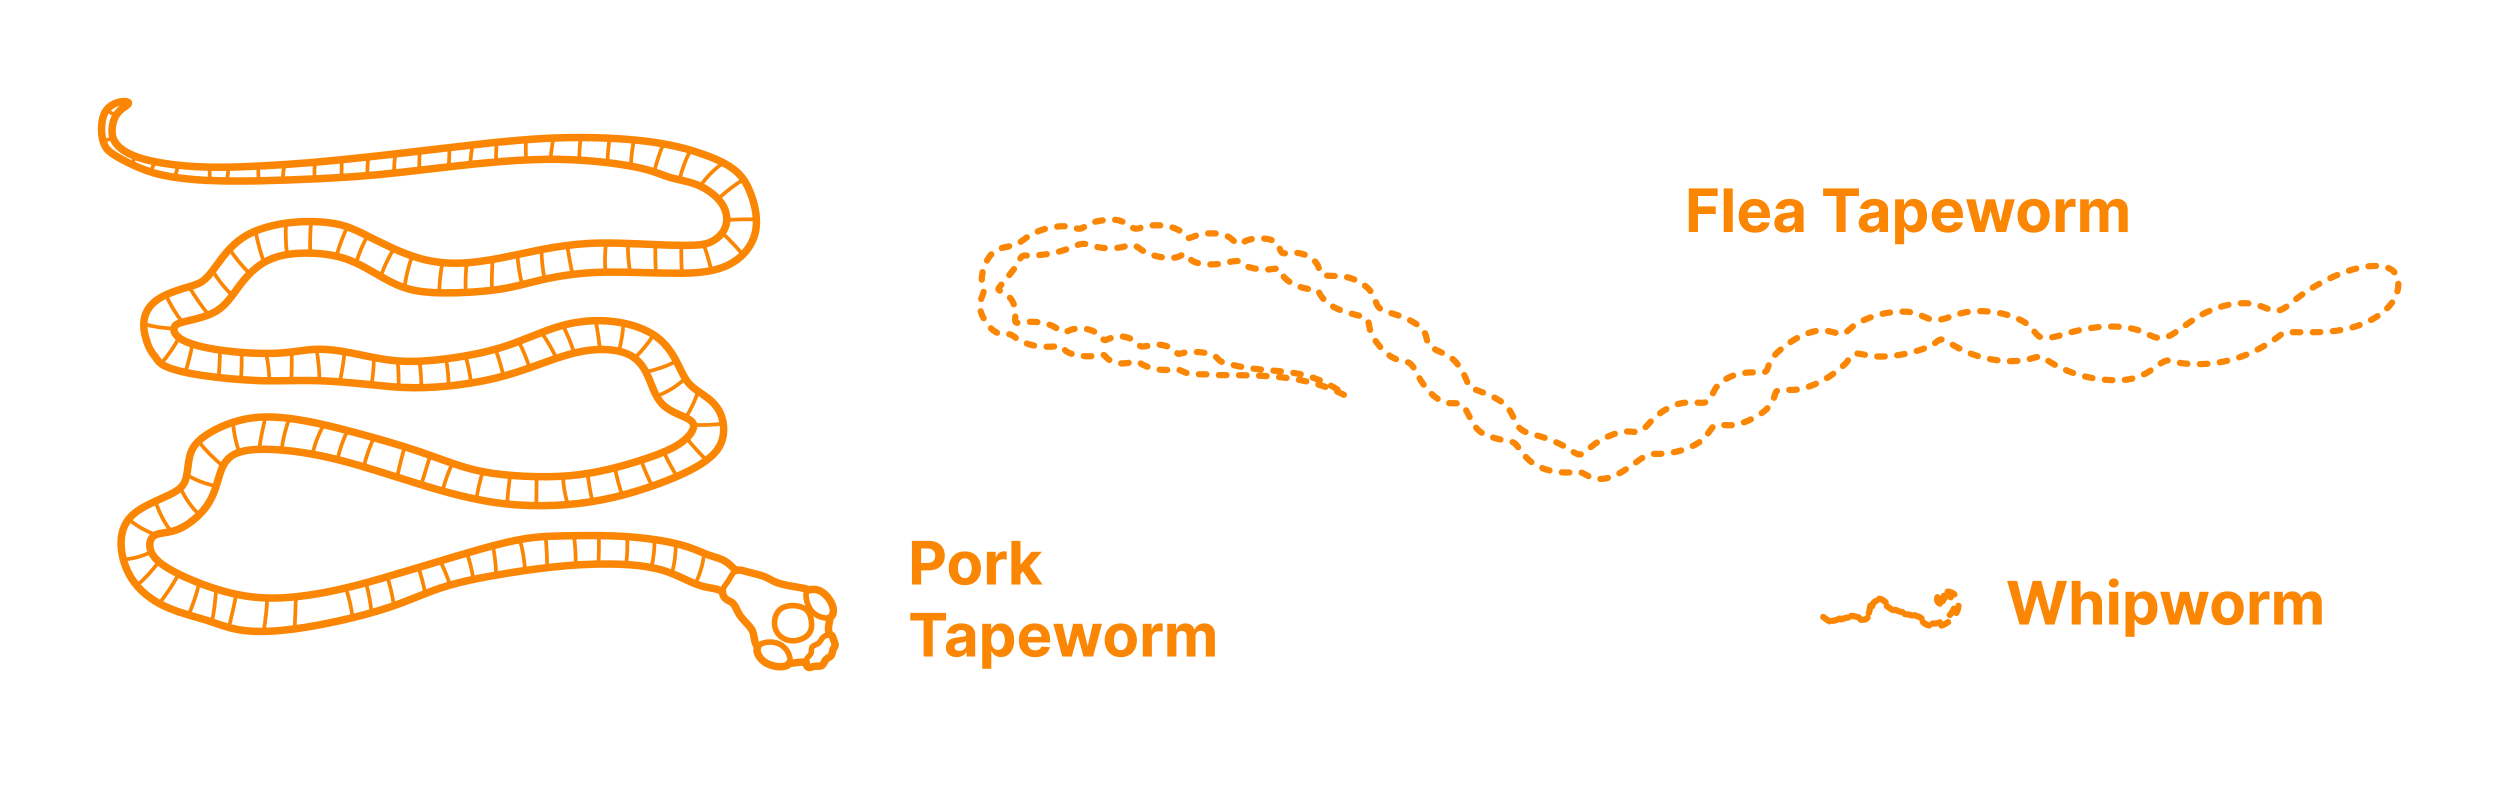 <?xml version="1.0" encoding="utf-8"?>
<!-- Generator: Adobe Illustrator 26.3.1, SVG Export Plug-In . SVG Version: 6.00 Build 0)  -->
<!DOCTYPE svg PUBLIC "-//W3C//DTD SVG 1.1//EN" "http://www.w3.org/Graphics/SVG/1.1/DTD/svg11.dtd">
<svg version="1.1" xmlns:x="http://ns.adobe.com/Extensibility/1.0/" xmlns:i="http://ns.adobe.com/AdobeIllustrator/10.0/" xmlns:graph="http://ns.adobe.com/Graphs/1.0/"
	 xmlns="http://www.w3.org/2000/svg" xmlns:xlink="http://www.w3.org/1999/xlink" xmlns:a="http://ns.adobe.com/AdobeSVGViewerExtensions/3.0/"
	 x="0px" y="0px" width="1000px" height="325px" viewBox="0 0 1000 325" enable-background="new 0 0 1000 325" xml:space="preserve"
	>
<g id="FILL-BACKGROUND">
	<rect x="0" fill="#FFFFFF" width="1000" height="325"/>
</g>
<g id="N-DIMENSIONS">
</g>
<g id="N-TEXT">
	<g id="MTEXT_00000178920780780385479960000012627007809662413988_">
		<g>
			<g>
				<g>
					<path fill="#FB8604" d="M675.508,92.812V75.357h11.557v3.042h-7.866v4.159h7.1v3.043h-7.1v7.21H675.508z"/>
					<path fill="#FB8604" d="M693.107,75.357v17.454h-3.631V75.357H693.107z"/>
					<path fill="#FB8604" d="M701.971,93.067c-1.347,0-2.504-0.274-3.473-0.823c-0.969-0.548-1.715-1.326-2.237-2.334
						c-0.523-1.01-0.784-2.203-0.784-3.584c0-1.348,0.261-2.529,0.784-3.546c0.522-1.017,1.26-1.81,2.211-2.378
						c0.952-0.568,2.07-0.852,3.354-0.852c0.863,0,1.669,0.137,2.416,0.412c0.747,0.276,1.4,0.689,1.96,1.24
						c0.56,0.552,0.996,1.244,1.309,2.076s0.469,1.805,0.469,2.918v0.998h-11.055v-2.25h7.637c0-0.523-0.113-0.986-0.341-1.39
						s-0.541-0.72-0.941-0.95c-0.401-0.23-0.865-0.346-1.394-0.346c-0.552,0-1.039,0.127-1.462,0.38
						c-0.424,0.253-0.754,0.591-0.993,1.015c-0.238,0.423-0.36,0.893-0.366,1.41v2.139c0,0.648,0.121,1.208,0.362,1.68
						c0.241,0.471,0.584,0.835,1.027,1.091c0.442,0.255,0.968,0.384,1.576,0.384c0.403,0,0.772-0.057,1.108-0.171
						c0.335-0.114,0.622-0.284,0.86-0.511c0.238-0.229,0.421-0.506,0.546-0.836l3.357,0.222c-0.17,0.807-0.519,1.51-1.044,2.109
						s-1.201,1.065-2.028,1.397S703.05,93.067,701.971,93.067z"/>
					<path fill="#FB8604" d="M714.081,93.059c-0.835,0-1.579-0.146-2.232-0.439c-0.653-0.292-1.169-0.727-1.547-1.303
						c-0.378-0.577-0.566-1.297-0.566-2.161c0-0.728,0.133-1.338,0.4-1.833c0.267-0.494,0.631-0.891,1.091-1.192
						s0.984-0.528,1.572-0.683c0.588-0.152,1.206-0.261,1.854-0.323c0.762-0.079,1.375-0.155,1.841-0.226
						c0.466-0.071,0.804-0.178,1.015-0.32c0.21-0.142,0.315-0.352,0.315-0.631v-0.051c0-0.539-0.169-0.957-0.508-1.252
						c-0.338-0.296-0.816-0.443-1.436-0.443c-0.653,0-1.174,0.143-1.56,0.43c-0.387,0.287-0.643,0.646-0.768,1.078l-3.357-0.272
						c0.17-0.796,0.506-1.484,1.006-2.067c0.5-0.582,1.146-1.031,1.938-1.346c0.793-0.315,1.712-0.473,2.757-0.473
						c0.728,0,1.425,0.084,2.093,0.255c0.667,0.171,1.262,0.435,1.781,0.793s0.931,0.817,1.231,1.376
						c0.301,0.561,0.452,1.229,0.452,2.008v8.829h-3.443v-1.815h-0.103c-0.21,0.409-0.491,0.769-0.844,1.078
						c-0.353,0.311-0.775,0.551-1.27,0.725C715.3,92.973,714.729,93.059,714.081,93.059z M715.121,90.553
						c0.534,0,1.006-0.106,1.415-0.319s0.729-0.501,0.963-0.865c0.233-0.363,0.35-0.775,0.35-1.235v-1.39
						c-0.114,0.074-0.269,0.141-0.465,0.2c-0.195,0.061-0.416,0.113-0.66,0.162s-0.489,0.091-0.733,0.128s-0.466,0.069-0.664,0.099
						c-0.427,0.062-0.799,0.161-1.117,0.298c-0.318,0.136-0.565,0.319-0.741,0.55s-0.264,0.516-0.264,0.856
						c0,0.494,0.18,0.87,0.541,1.129C714.105,90.424,714.564,90.553,715.121,90.553z"/>
					<path fill="#FB8604" d="M729.243,78.399v-3.042h14.335v3.042h-5.344v14.412h-3.647V78.399H729.243z"/>
					<path fill="#FB8604" d="M747.84,93.059c-0.835,0-1.58-0.146-2.233-0.439c-0.653-0.292-1.169-0.727-1.547-1.303
						c-0.378-0.577-0.566-1.297-0.566-2.161c0-0.728,0.134-1.338,0.4-1.833c0.268-0.494,0.631-0.891,1.091-1.192
						c0.461-0.302,0.984-0.528,1.572-0.683c0.589-0.152,1.206-0.261,1.854-0.323c0.761-0.079,1.375-0.155,1.841-0.226
						c0.466-0.071,0.804-0.178,1.014-0.32c0.21-0.142,0.315-0.352,0.315-0.631v-0.051c0-0.539-0.169-0.957-0.507-1.252
						c-0.338-0.296-0.817-0.443-1.437-0.443c-0.653,0-1.173,0.143-1.56,0.43c-0.386,0.287-0.642,0.646-0.767,1.078l-3.358-0.272
						c0.171-0.796,0.506-1.484,1.006-2.067c0.5-0.582,1.146-1.031,1.939-1.346c0.792-0.315,1.711-0.473,2.757-0.473
						c0.728,0,1.425,0.084,2.092,0.255c0.668,0.171,1.262,0.435,1.781,0.793c0.521,0.358,0.931,0.817,1.231,1.376
						c0.302,0.561,0.452,1.229,0.452,2.008v8.829h-3.443v-1.815h-0.103c-0.21,0.409-0.491,0.769-0.844,1.078
						c-0.352,0.311-0.775,0.551-1.27,0.725S748.487,93.059,747.84,93.059z M748.88,90.553c0.533,0,1.005-0.106,1.414-0.319
						s0.73-0.501,0.964-0.865c0.232-0.363,0.349-0.775,0.349-1.235v-1.39c-0.113,0.074-0.269,0.141-0.464,0.2
						c-0.196,0.061-0.417,0.113-0.661,0.162s-0.488,0.091-0.732,0.128s-0.466,0.069-0.665,0.099
						c-0.426,0.062-0.798,0.161-1.116,0.298c-0.318,0.136-0.565,0.319-0.741,0.55c-0.177,0.23-0.265,0.516-0.265,0.856
						c0,0.494,0.181,0.87,0.541,1.129C747.864,90.424,748.322,90.553,748.88,90.553z"/>
					<path fill="#FB8604" d="M758.032,97.721v-18h3.58v2.199h0.162c0.158-0.353,0.391-0.712,0.694-1.078
						c0.304-0.367,0.701-0.674,1.193-0.921c0.491-0.247,1.104-0.37,1.836-0.37c0.955,0,1.836,0.248,2.643,0.745
						s1.451,1.244,1.935,2.241c0.482,0.998,0.725,2.246,0.725,3.746c0,1.461-0.234,2.691-0.703,3.694s-1.105,1.762-1.909,2.276
						c-0.804,0.514-1.703,0.771-2.697,0.771c-0.705,0-1.303-0.116-1.794-0.349c-0.492-0.233-0.894-0.527-1.206-0.883
						s-0.552-0.715-0.716-1.078h-0.111v7.006H758.032z M761.587,86.266c0,0.779,0.107,1.458,0.323,2.037
						c0.216,0.58,0.528,1.03,0.938,1.352c0.409,0.32,0.906,0.48,1.492,0.48c0.591,0,1.091-0.162,1.5-0.489
						c0.408-0.327,0.72-0.781,0.933-1.364c0.213-0.582,0.319-1.254,0.319-2.016c0-0.756-0.104-1.42-0.314-1.994
						c-0.211-0.574-0.521-1.022-0.93-1.346c-0.409-0.324-0.912-0.486-1.508-0.486c-0.592,0-1.09,0.156-1.496,0.469
						s-0.718,0.756-0.934,1.33C761.694,84.812,761.587,85.488,761.587,86.266z"/>
					<path fill="#FB8604" d="M779.177,93.067c-1.346,0-2.504-0.274-3.473-0.823c-0.969-0.548-1.715-1.326-2.237-2.334
						c-0.522-1.01-0.784-2.203-0.784-3.584c0-1.348,0.262-2.529,0.784-3.546s1.26-1.81,2.212-2.378
						c0.951-0.568,2.069-0.852,3.354-0.852c0.863,0,1.669,0.137,2.416,0.412c0.747,0.276,1.4,0.689,1.961,1.24
						c0.56,0.552,0.995,1.244,1.308,2.076s0.469,1.805,0.469,2.918v0.998h-11.054v-2.25h7.637c0-0.523-0.114-0.986-0.342-1.39
						c-0.227-0.403-0.541-0.72-0.941-0.95s-0.865-0.346-1.394-0.346c-0.551,0-1.038,0.127-1.462,0.38
						c-0.423,0.253-0.754,0.591-0.992,1.015c-0.239,0.423-0.361,0.893-0.367,1.41v2.139c0,0.648,0.121,1.208,0.362,1.68
						c0.242,0.471,0.584,0.835,1.027,1.091c0.443,0.255,0.969,0.384,1.577,0.384c0.403,0,0.772-0.057,1.107-0.171
						s0.622-0.284,0.861-0.511c0.238-0.229,0.42-0.506,0.545-0.836l3.358,0.222c-0.171,0.807-0.519,1.51-1.044,2.109
						c-0.526,0.6-1.202,1.065-2.029,1.397C781.21,92.9,780.257,93.067,779.177,93.067z"/>
					<path fill="#FB8604" d="M790.035,92.812l-3.562-13.091h3.674l2.028,8.795h0.119l2.113-8.795h3.605l2.147,8.744h0.111
						l1.994-8.744h3.665l-3.555,13.091h-3.844l-2.25-8.233h-0.161l-2.25,8.233H790.035z"/>
					<path fill="#FB8604" d="M813.447,93.067c-1.324,0-2.467-0.282-3.431-0.849c-0.963-0.564-1.706-1.354-2.229-2.369
						c-0.522-1.014-0.784-2.191-0.784-3.532c0-1.353,0.262-2.536,0.784-3.55s1.266-1.805,2.229-2.369
						c0.964-0.565,2.106-0.848,3.431-0.848s2.468,0.282,3.431,0.848c0.963,0.564,1.706,1.355,2.229,2.369s0.784,2.197,0.784,3.55
						c0,1.341-0.262,2.519-0.784,3.532c-0.522,1.015-1.266,1.805-2.229,2.369C815.915,92.785,814.771,93.067,813.447,93.067z
						 M813.465,90.255c0.602,0,1.104-0.172,1.508-0.516s0.709-0.813,0.916-1.411c0.208-0.596,0.312-1.275,0.312-2.037
						c0-0.761-0.104-1.439-0.312-2.036c-0.207-0.597-0.513-1.068-0.916-1.415c-0.403-0.346-0.906-0.52-1.508-0.52
						c-0.608,0-1.118,0.174-1.53,0.52c-0.412,0.347-0.722,0.818-0.929,1.415c-0.208,0.597-0.312,1.275-0.312,2.036
						c0,0.762,0.104,1.441,0.312,2.037c0.207,0.598,0.517,1.067,0.929,1.411S812.856,90.255,813.465,90.255z"/>
					<path fill="#FB8604" d="M822.26,92.812V79.721h3.52v2.284h0.137c0.238-0.812,0.639-1.428,1.201-1.845
						c0.562-0.418,1.211-0.627,1.943-0.627c0.182,0,0.378,0.012,0.588,0.034c0.211,0.022,0.396,0.054,0.555,0.094v3.222
						c-0.171-0.051-0.406-0.097-0.708-0.137c-0.301-0.039-0.576-0.06-0.826-0.06c-0.534,0-1.01,0.115-1.428,0.345
						c-0.418,0.23-0.747,0.551-0.988,0.959c-0.242,0.409-0.362,0.881-0.362,1.415v7.406H822.26z"/>
					<path fill="#FB8604" d="M832.068,92.812V79.721h3.461v2.31h0.153c0.272-0.767,0.727-1.372,1.363-1.815s1.397-0.664,2.284-0.664
						c0.897,0,1.662,0.223,2.293,0.668c0.63,0.447,1.051,1.051,1.261,1.812h0.137c0.267-0.75,0.751-1.351,1.453-1.803
						c0.701-0.452,1.532-0.677,2.493-0.677c1.222,0,2.214,0.387,2.979,1.162c0.764,0.776,1.146,1.875,1.146,3.295v8.804h-3.622
						v-8.088c0-0.728-0.193-1.272-0.58-1.637c-0.387-0.363-0.869-0.546-1.449-0.546c-0.659,0-1.173,0.209-1.542,0.627
						s-0.554,0.967-0.554,1.649v7.994h-3.521v-8.165c0-0.642-0.183-1.153-0.55-1.533c-0.366-0.381-0.848-0.572-1.444-0.572
						c-0.403,0-0.766,0.102-1.087,0.303c-0.32,0.202-0.575,0.483-0.763,0.844c-0.188,0.361-0.281,0.783-0.281,1.266v7.858H832.068z"
						/>
				</g>
			</g>
		</g>
	</g>
	<g id="MTEXT_00000168088781145999509660000016251082354557712515_">
		<g>
			<g>
				<g>
					<path fill="#FB8604" d="M364.766,233.812v-17.454h6.887c1.323,0,2.451,0.251,3.384,0.754c0.932,0.503,1.643,1.199,2.135,2.088
						c0.491,0.889,0.737,1.914,0.737,3.072c0,1.159-0.25,2.182-0.75,3.068s-1.224,1.576-2.169,2.071
						c-0.946,0.494-2.09,0.741-3.431,0.741h-4.39v-2.957h3.793c0.71,0,1.297-0.124,1.76-0.371s0.81-0.591,1.04-1.031
						c0.229-0.439,0.345-0.947,0.345-1.521c0-0.579-0.115-1.086-0.345-1.521c-0.23-0.434-0.578-0.771-1.044-1.014
						s-1.057-0.362-1.773-0.362h-2.488v14.438H364.766z"/>
					<path fill="#FB8604" d="M385.937,234.067c-1.324,0-2.468-0.282-3.431-0.849c-0.963-0.564-1.706-1.354-2.229-2.369
						c-0.523-1.014-0.784-2.191-0.784-3.532c0-1.353,0.261-2.536,0.784-3.55c0.522-1.014,1.266-1.805,2.229-2.369
						c0.963-0.565,2.106-0.848,3.431-0.848c1.323,0,2.467,0.282,3.43,0.848c0.964,0.564,1.706,1.355,2.229,2.369
						c0.522,1.014,0.783,2.197,0.783,3.55c0,1.341-0.261,2.519-0.783,3.532c-0.523,1.015-1.266,1.805-2.229,2.369
						C388.403,233.785,387.26,234.067,385.937,234.067z M385.953,231.255c0.603,0,1.105-0.172,1.509-0.516s0.709-0.813,0.916-1.411
						c0.207-0.596,0.312-1.275,0.312-2.037c0-0.761-0.104-1.439-0.312-2.036s-0.513-1.068-0.916-1.415
						c-0.403-0.346-0.906-0.52-1.509-0.52c-0.608,0-1.118,0.174-1.529,0.52c-0.412,0.347-0.722,0.818-0.93,1.415
						c-0.207,0.597-0.311,1.275-0.311,2.036c0,0.762,0.104,1.441,0.311,2.037c0.208,0.598,0.518,1.067,0.93,1.411
						C384.835,231.083,385.345,231.255,385.953,231.255z"/>
					<path fill="#FB8604" d="M394.748,233.812v-13.091h3.521v2.284h0.136c0.239-0.812,0.64-1.428,1.202-1.845
						c0.562-0.418,1.21-0.627,1.943-0.627c0.182,0,0.378,0.012,0.588,0.034s0.395,0.054,0.554,0.094v3.222
						c-0.17-0.051-0.406-0.097-0.707-0.137c-0.302-0.039-0.577-0.06-0.827-0.06c-0.534,0-1.01,0.115-1.428,0.345
						c-0.417,0.23-0.747,0.551-0.988,0.959c-0.241,0.409-0.362,0.881-0.362,1.415v7.406H394.748z"/>
					<path fill="#FB8604" d="M404.558,233.812v-17.454h3.631v17.454H404.558z M407.848,230.045l0.009-4.355h0.528l4.193-4.969h4.167
						l-5.633,6.58h-0.861L407.848,230.045z M412.74,233.812l-3.853-5.702l2.42-2.564l5.685,8.267H412.74z"/>
					<path fill="#FB8604" d="M364.101,248.199v-3.043h14.336v3.043h-5.344v14.412h-3.648v-14.412H364.101z"/>
					<path fill="#FB8604" d="M382.697,262.858c-0.835,0-1.579-0.146-2.232-0.438c-0.653-0.293-1.169-0.728-1.547-1.305
						c-0.378-0.576-0.566-1.297-0.566-2.16c0-0.727,0.133-1.338,0.4-1.832c0.267-0.494,0.631-0.893,1.091-1.193
						s0.984-0.529,1.572-0.682c0.588-0.154,1.206-0.262,1.854-0.324c0.762-0.08,1.375-0.154,1.841-0.227
						c0.466-0.07,0.804-0.177,1.015-0.318c0.21-0.143,0.315-0.353,0.315-0.631v-0.051c0-0.541-0.169-0.958-0.508-1.254
						c-0.338-0.295-0.816-0.443-1.436-0.443c-0.653,0-1.174,0.145-1.56,0.432c-0.387,0.286-0.643,0.646-0.768,1.078l-3.357-0.273
						c0.17-0.795,0.506-1.484,1.006-2.066s1.146-1.031,1.938-1.348c0.793-0.314,1.712-0.473,2.757-0.473
						c0.728,0,1.425,0.086,2.093,0.256c0.667,0.17,1.262,0.436,1.781,0.793s0.931,0.816,1.231,1.377
						c0.301,0.559,0.452,1.229,0.452,2.006v8.83h-3.443v-1.815h-0.103c-0.21,0.409-0.491,0.769-0.844,1.078s-0.775,0.552-1.27,0.725
						C383.916,262.771,383.346,262.858,382.697,262.858z M383.737,260.354c0.534,0,1.006-0.107,1.415-0.32s0.729-0.502,0.963-0.865
						s0.35-0.775,0.35-1.236v-1.389c-0.114,0.074-0.269,0.141-0.465,0.201c-0.195,0.059-0.416,0.113-0.66,0.161
						s-0.489,0.091-0.733,0.128s-0.466,0.07-0.664,0.098c-0.427,0.062-0.799,0.162-1.117,0.299s-0.565,0.319-0.741,0.549
						c-0.176,0.23-0.264,0.516-0.264,0.857c0,0.494,0.18,0.871,0.541,1.129C382.722,260.224,383.181,260.354,383.737,260.354z"/>
					<path fill="#FB8604" d="M392.891,267.521v-18h3.58v2.198h0.162c0.158-0.352,0.391-0.711,0.694-1.078
						c0.304-0.365,0.701-0.673,1.193-0.92c0.491-0.247,1.104-0.371,1.836-0.371c0.955,0,1.836,0.249,2.643,0.746
						s1.451,1.244,1.935,2.242c0.482,0.996,0.725,2.245,0.725,3.745c0,1.46-0.234,2.692-0.703,3.694
						c-0.469,1.003-1.105,1.762-1.909,2.275c-0.804,0.515-1.703,0.771-2.697,0.771c-0.705,0-1.303-0.116-1.794-0.35
						c-0.492-0.232-0.894-0.526-1.206-0.882c-0.312-0.354-0.552-0.714-0.716-1.078h-0.111v7.006H392.891z M396.445,256.066
						c0,0.777,0.107,1.457,0.323,2.037c0.216,0.578,0.528,1.029,0.938,1.35c0.409,0.322,0.906,0.482,1.492,0.482
						c0.591,0,1.091-0.164,1.5-0.49c0.408-0.326,0.72-0.781,0.933-1.363c0.213-0.583,0.319-1.255,0.319-2.016
						c0-0.756-0.104-1.421-0.314-1.994c-0.211-0.574-0.521-1.023-0.93-1.348s-0.912-0.485-1.508-0.485
						c-0.592,0-1.09,0.156-1.496,0.469s-0.718,0.756-0.934,1.329C396.553,254.611,396.445,255.287,396.445,256.066z"/>
					<path fill="#FB8604" d="M414.035,262.867c-1.346,0-2.504-0.274-3.473-0.822c-0.969-0.549-1.715-1.327-2.237-2.336
						c-0.522-1.008-0.784-2.203-0.784-3.584c0-1.346,0.262-2.527,0.784-3.545s1.26-1.81,2.212-2.378
						c0.951-0.567,2.069-0.853,3.354-0.853c0.863,0,1.669,0.139,2.416,0.414s1.4,0.688,1.961,1.24
						c0.56,0.551,0.995,1.242,1.308,2.074c0.312,0.833,0.469,1.807,0.469,2.92v0.996H408.99v-2.25h7.637
						c0-0.521-0.114-0.984-0.342-1.389c-0.227-0.403-0.541-0.721-0.941-0.95s-0.865-0.345-1.394-0.345
						c-0.551,0-1.038,0.126-1.462,0.379c-0.423,0.253-0.754,0.591-0.992,1.014c-0.239,0.424-0.361,0.895-0.367,1.411v2.14
						c0,0.646,0.121,1.207,0.362,1.678c0.242,0.473,0.584,0.836,1.027,1.092s0.969,0.383,1.577,0.383
						c0.403,0,0.772-0.057,1.107-0.17s0.622-0.284,0.861-0.512c0.238-0.227,0.42-0.506,0.545-0.835l3.358,0.222
						c-0.171,0.807-0.519,1.51-1.044,2.109c-0.526,0.6-1.202,1.065-2.029,1.398C416.068,262.701,415.115,262.867,414.035,262.867z"
						/>
					<path fill="#FB8604" d="M424.894,262.611l-3.562-13.091h3.673l2.028,8.796h0.119l2.114-8.796h3.604l2.148,8.744h0.11
						l1.994-8.744h3.665l-3.554,13.091h-3.844l-2.25-8.232h-0.162l-2.25,8.232H424.894z"/>
					<path fill="#FB8604" d="M448.306,262.867c-1.324,0-2.468-0.283-3.431-0.848c-0.963-0.566-1.706-1.355-2.229-2.369
						c-0.523-1.016-0.784-2.192-0.784-3.533c0-1.353,0.261-2.535,0.784-3.55c0.522-1.015,1.266-1.804,2.229-2.37
						c0.963-0.564,2.106-0.848,3.431-0.848c1.323,0,2.467,0.283,3.43,0.848c0.964,0.566,1.706,1.355,2.229,2.37
						c0.522,1.015,0.783,2.197,0.783,3.55c0,1.341-0.261,2.518-0.783,3.533c-0.523,1.014-1.266,1.803-2.229,2.369
						C450.772,262.584,449.629,262.867,448.306,262.867z M448.322,260.055c0.603,0,1.105-0.172,1.509-0.516s0.709-0.814,0.916-1.41
						c0.207-0.598,0.312-1.275,0.312-2.037s-0.104-1.441-0.312-2.037c-0.207-0.597-0.513-1.068-0.916-1.415
						s-0.906-0.521-1.509-0.521c-0.608,0-1.118,0.174-1.529,0.521c-0.412,0.347-0.722,0.818-0.93,1.415
						c-0.207,0.596-0.311,1.275-0.311,2.037s0.104,1.439,0.311,2.037c0.208,0.596,0.518,1.066,0.93,1.41
						C447.204,259.883,447.714,260.055,448.322,260.055z"/>
					<path fill="#FB8604" d="M457.117,262.611v-13.091h3.521v2.284h0.136c0.239-0.812,0.64-1.428,1.202-1.846
						s1.21-0.626,1.943-0.626c0.182,0,0.378,0.011,0.588,0.034c0.21,0.022,0.395,0.054,0.554,0.094v3.221
						c-0.17-0.051-0.406-0.096-0.707-0.136c-0.302-0.04-0.577-0.06-0.827-0.06c-0.534,0-1.01,0.115-1.428,0.346
						c-0.417,0.229-0.747,0.549-0.988,0.959c-0.241,0.408-0.362,0.88-0.362,1.414v7.406H457.117z"/>
					<path fill="#FB8604" d="M466.927,262.611v-13.091h3.461v2.31h0.153c0.272-0.768,0.727-1.372,1.363-1.815
						c0.637-0.442,1.397-0.665,2.284-0.665c0.897,0,1.662,0.224,2.293,0.67c0.63,0.445,1.051,1.049,1.261,1.811h0.137
						c0.267-0.75,0.751-1.352,1.453-1.803c0.701-0.451,1.532-0.678,2.493-0.678c1.222,0,2.214,0.389,2.979,1.164
						c0.764,0.775,1.146,1.873,1.146,3.293v8.805h-3.622v-8.088c0-0.728-0.193-1.273-0.58-1.637s-0.869-0.545-1.449-0.545
						c-0.659,0-1.173,0.209-1.542,0.626s-0.554,0.968-0.554,1.649v7.994h-3.521v-8.164c0-0.643-0.183-1.154-0.55-1.535
						c-0.366-0.381-0.848-0.57-1.444-0.57c-0.403,0-0.766,0.101-1.087,0.303c-0.32,0.201-0.575,0.482-0.763,0.844
						c-0.188,0.36-0.281,0.782-0.281,1.266v7.857H466.927z"/>
				</g>
			</g>
		</g>
	</g>
	<g id="MTEXT_00000152948197267941520450000001768248131718545599_">
		<g>
			<g>
				<g>
					<path fill="#FB8604" d="M807.83,249.812l-4.994-17.454h4.031l2.89,12.127h0.145l3.188-12.127h3.452l3.179,12.152h0.153
						l2.89-12.152h4.031l-4.995,17.454h-3.596l-3.324-11.412h-0.137l-3.315,11.412H807.83z"/>
					<path fill="#FB8604" d="M832.324,242.243v7.568h-3.631v-17.454h3.528v6.673h0.154c0.295-0.772,0.772-1.38,1.432-1.819
						c0.659-0.44,1.485-0.66,2.479-0.66c0.909,0,1.703,0.197,2.383,0.592c0.679,0.395,1.207,0.96,1.585,1.695
						c0.378,0.736,0.563,1.615,0.559,2.639v8.335h-3.631v-7.688c0.005-0.807-0.197-1.435-0.609-1.884s-0.987-0.673-1.727-0.673
						c-0.494,0-0.93,0.104-1.308,0.315c-0.378,0.21-0.674,0.516-0.887,0.916S832.33,241.681,832.324,242.243z"/>
					<path fill="#FB8604" d="M845.509,235.033c-0.54,0-1.003-0.18-1.389-0.537c-0.387-0.357-0.58-0.789-0.58-1.295
						s0.193-0.939,0.58-1.301c0.386-0.36,0.847-0.541,1.381-0.541c0.545,0,1.01,0.18,1.393,0.537
						c0.384,0.358,0.576,0.79,0.576,1.296c0,0.505-0.192,0.938-0.576,1.3C846.511,234.854,846.049,235.033,845.509,235.033z
						 M843.677,249.812v-13.091h3.631v13.091H843.677z"/>
					<path fill="#FB8604" d="M850.205,254.721v-18h3.579v2.199h0.162c0.159-0.353,0.391-0.712,0.694-1.078
						c0.305-0.367,0.702-0.674,1.193-0.921s1.104-0.37,1.837-0.37c0.954,0,1.835,0.248,2.642,0.745
						c0.808,0.497,1.452,1.244,1.936,2.241c0.482,0.998,0.724,2.246,0.724,3.746c0,1.461-0.234,2.691-0.703,3.694
						s-1.104,1.762-1.909,2.276c-0.804,0.514-1.703,0.771-2.697,0.771c-0.704,0-1.303-0.116-1.794-0.349
						c-0.491-0.233-0.894-0.527-1.206-0.883s-0.551-0.715-0.716-1.078h-0.11v7.006H850.205z M853.759,243.266
						c0,0.779,0.108,1.458,0.324,2.037c0.216,0.58,0.528,1.03,0.938,1.352c0.409,0.32,0.906,0.48,1.491,0.48
						c0.591,0,1.091-0.162,1.5-0.489s0.721-0.781,0.934-1.364c0.213-0.582,0.319-1.254,0.319-2.016c0-0.756-0.105-1.42-0.315-1.994
						s-0.52-1.022-0.929-1.346c-0.409-0.324-0.912-0.486-1.509-0.486c-0.591,0-1.09,0.156-1.496,0.469s-0.717,0.756-0.933,1.33
						C853.867,241.812,853.759,242.488,853.759,243.266z"/>
					<path fill="#FB8604" d="M867.643,249.812l-3.562-13.091h3.673l2.028,8.795h0.119l2.114-8.795h3.604l2.148,8.744h0.11
						l1.994-8.744h3.665l-3.554,13.091h-3.844l-2.25-8.233h-0.162l-2.25,8.233H867.643z"/>
					<path fill="#FB8604" d="M891.054,250.067c-1.324,0-2.467-0.282-3.431-0.849c-0.963-0.564-1.706-1.354-2.229-2.369
						c-0.522-1.014-0.784-2.191-0.784-3.532c0-1.353,0.262-2.536,0.784-3.55s1.266-1.805,2.229-2.369
						c0.964-0.565,2.106-0.848,3.431-0.848s2.468,0.282,3.431,0.848c0.963,0.564,1.706,1.355,2.229,2.369s0.784,2.197,0.784,3.55
						c0,1.341-0.262,2.519-0.784,3.532c-0.522,1.015-1.266,1.805-2.229,2.369C893.521,249.785,892.378,250.067,891.054,250.067z
						 M891.071,247.255c0.602,0,1.104-0.172,1.508-0.516s0.709-0.813,0.916-1.411c0.208-0.596,0.312-1.275,0.312-2.037
						c0-0.761-0.104-1.439-0.312-2.036c-0.207-0.597-0.513-1.068-0.916-1.415c-0.403-0.346-0.906-0.52-1.508-0.52
						c-0.608,0-1.118,0.174-1.53,0.52c-0.412,0.347-0.722,0.818-0.929,1.415c-0.208,0.597-0.312,1.275-0.312,2.036
						c0,0.762,0.104,1.441,0.312,2.037c0.207,0.598,0.517,1.067,0.929,1.411S890.463,247.255,891.071,247.255z"/>
					<path fill="#FB8604" d="M899.866,249.812v-13.091h3.521v2.284h0.136c0.239-0.812,0.64-1.428,1.202-1.845
						c0.562-0.418,1.21-0.627,1.943-0.627c0.182,0,0.378,0.012,0.588,0.034s0.395,0.054,0.554,0.094v3.222
						c-0.17-0.051-0.406-0.097-0.707-0.137c-0.302-0.039-0.577-0.06-0.827-0.06c-0.534,0-1.01,0.115-1.428,0.345
						c-0.417,0.23-0.747,0.551-0.988,0.959c-0.241,0.409-0.362,0.881-0.362,1.415v7.406H899.866z"/>
					<path fill="#FB8604" d="M909.676,249.812v-13.091h3.46v2.31h0.153c0.273-0.767,0.728-1.372,1.364-1.815
						c0.636-0.443,1.397-0.664,2.284-0.664c0.897,0,1.661,0.223,2.292,0.668c0.631,0.447,1.051,1.051,1.262,1.812h0.136
						c0.268-0.75,0.752-1.351,1.453-1.803c0.702-0.452,1.533-0.677,2.493-0.677c1.222,0,2.215,0.387,2.979,1.162
						c0.765,0.776,1.146,1.875,1.146,3.295v8.804h-3.622v-8.088c0-0.728-0.193-1.272-0.579-1.637
						c-0.387-0.363-0.87-0.546-1.449-0.546c-0.659,0-1.174,0.209-1.543,0.627s-0.554,0.967-0.554,1.649v7.994h-3.52v-8.165
						c0-0.642-0.184-1.153-0.55-1.533c-0.366-0.381-0.849-0.572-1.444-0.572c-0.404,0-0.767,0.102-1.087,0.303
						c-0.321,0.202-0.575,0.483-0.763,0.844c-0.188,0.361-0.281,0.783-0.281,1.266v7.858H909.676z"/>
				</g>
			</g>
		</g>
	</g>
</g>
<g id="_x32_D_x24_AG-DIAGRAM">
</g>
<g id="_x32_D_x24_AG-DETAILS-DIAGRAM">
	<g id="POLYLINE_00000075132052900709462840000008625362583806775681_">
		<g>
			
				<path fill="none" stroke="#FB8604" stroke-width="2.5" stroke-linecap="round" stroke-linejoin="round" stroke-dasharray="2.995,4.992" d="
				M729.315,246.806c1.027,0.712,2.172,1.797,3.413,2.069c1.705,0.08,3.968-1.364,5.639-1.725c0.921-0.291,1.895-0.156,2.817,0.052
				c1.557,0.255,3.395,1.056,4.941,0.558c0.984-0.491,1.659-1.484,2.129-2.452c0.433-0.932,0.353-2.021,0.613-2.998
				c0.322-1.574,2.115-2.744,3.608-1.89c0.913,0.52,1.586,1.465,2.386,2.13c1.759,1.353,3.872,2.365,6.011,2.956
				c1.286,0.253,2.707,0.138,3.927,0.702c1.012,0.457,2.116,0.915,3.125,1.374c0.851,0.414,1.182,1.391,1.975,1.879
				c2.168,1.284,5.003,1.398,7.345,0.531c3.245-1.422,6.345-4.722,6.181-8.449c-0.13-1.445-0.68-2.934-1.79-3.909
				c-1.805-1.526-5.192-1.341-6.467,0.777c-0.373,0.712-0.452,1.628-0.045,2.342c0.644,1.033,2.476,1.415,3.304,0.418
				c0.44-0.608,0.174-1.611-0.517-1.91c-0.56-0.28-1.334,0.079-1.292,0.749c-0.003,0.242,0.399,0.705,0.555,0.335
				c0.046-0.12,0.053-0.288,0.137-0.388c0.108-0.11,0.302,0.001,0.351,0.122c0.124,0.595-0.706,0.837-1.103,0.489
				c-1.085-0.959,0.341-2.184,1.361-2.329c2.177-0.506,3.755,1.802,3.796,3.761c0.141,2.194-1.599,3.869-3.096,5.236
				c-1.812,1.656-4.368,2.733-6.808,1.94c-1.492-0.406-2.614-1.623-3.95-2.321c-0.653-0.33-1.594-0.604-2.276-0.873
				c-1.178-0.642-2.763-0.842-4.086-0.998c-2.686-0.441-5.276-1.709-7.03-3.818c-1.45-1.682-3.844-2.566-5.506-0.644
				c-1.636,1.883-0.354,5.423-3.066,6.528c-1.195,0.445-2.664-0.202-3.838-0.466c-1.423-0.358-2.964-0.459-4.375,0
				c-1.987,0.669-4.139,2.673-6.24,1.21c-0.61-0.356-1.563-0.95-2.191-1.247c-0.077-0.032-0.155-0.079-0.239-0.083
				c-0.002,0.001-0.004,0.001-0.006,0.001c-0.003,0.001-0.005,0.003-0.006,0.005C729,246.556,729.231,246.725,729.315,246.806
				L729.315,246.806z"/>
		</g>
	</g>
	<g id="POLYLINE_00000042717073890703146970000000386851480168420226_">
		<g>
			
				<path fill="none" stroke="#FB8604" stroke-width="2.5" stroke-linecap="round" stroke-linejoin="round" stroke-dasharray="3.006,5.01" d="
				M487.59,150.036c17.264,0.062,34.536-0.158,50.271,8.022c0.159,0.06,0.325,0.161,0.495,0.177
				c0.006-0.001,0.012-0.005,0.013-0.011c0.002-0.008-0.003-0.016-0.006-0.023c-6.17-4.862-13.709-8.047-21.494-9.129
				c-8.025-1.146-16.965-1.154-24.834-3.354c-1.462-0.487-3.287-0.604-4.447-1.707c-0.372-0.379-0.706-0.87-1.134-1.191
				c-2.702-1.805-6.176-1.994-9.337-2.089c-1.865-0.079-3.69,0.39-5.479,0.838c-0.365,0.058-0.703-0.153-0.924-0.428
				c-1.523-2.021-4.105-2.902-6.533-3.226c-2.557-0.415-5.085,0.729-7.609,0.696c-0.655-0.063-1.036-0.7-1.41-1.168
				c-2.019-2.141-5.234-2.985-8.108-2.933c-1.593,0.066-3.021,0.887-4.492,1.398c-0.399,0.125-0.864,0.167-1.208-0.114
				c-0.714-0.633-1.172-1.574-1.948-2.161c-2.913-2.06-6.9-2.836-10.356-1.917c-1.235,0.314-2.489,1.201-3.801,1.141
				c-1.34-0.237-2.239-1.459-3.409-2.062c-3.301-1.788-7.23-2.172-10.931-2.037c-1.222,0.049-2.604,0.4-3.83,0.402
				c-0.294-0.014-0.621-0.076-0.804-0.328c-0.249-0.388-0.21-0.886-0.198-1.329c0.645-5.13-1.242-9.162-6.082-11.218
				c-0.361-0.194-0.814-0.538-0.543-0.983c2.433-3.378,5.823-6.63,7.837-10.288c0.613-0.995,1.026-2.721,2.42-2.786
				c3.744,0.14,7.519-0.211,11.191-0.96c3.186-0.579,6.582-1.696,9.541-3.063c1.561-0.716,3.336-0.881,4.975-0.337
				c0,0,2.276,0.657,2.276,0.657c3.532,0.944,7.303,0.994,10.899,0.392c3.662-0.75,4.434-1.862,7.623,0.793
				c2.771,1.965,6.162,2.882,9.49,3.349c1.523,0.182,3.092,0.259,4.603-0.05c1.195-0.205,2.247-0.962,3.375-1.336
				c0.521-0.153,0.922,0.263,1.206,0.644c2.401,3.694,7.469,3.568,11.399,3.391c2.938-0.099,6.032-1.401,8.968-1.28
				c0.609,0.08,1.036,0.638,1.461,1.02c1.393,1.151,3.258,1.535,4.98,1.932c1.923,0.378,3.911,0.589,5.868,0.416
				c1.277-0.053,2.661-0.534,3.925-0.223c1.272,0.568,1.384,2.564,2.358,3.526c3.123,3.224,7.97,4.579,12.327,4.816
				c0.574,0.049,1.069,0.397,1.359,0.886c3.134,6.591,10.944,8.149,17.362,9.794c0.811,0.285,1.69,0.657,2.153,1.425
				c0.795,1.596,0.623,3.564,1.409,5.177c1.106,2.575,2.847,4.849,4.802,6.839c1.704,1.693,3.677,3.249,6.034,3.88
				c1.343,0.403,2.909,0.506,4.159,1.129c1.231,0.629,1.966,1.878,2.623,3.042c2.44,4.947,5.735,10.027,10.855,12.494
				c2.089,1.127,4.491,0.479,6.717,0.862c1.02,0.214,1.792,0.984,2.347,1.827c3.557,6.268,3.841,9.92,11.811,11.926
				c1.142,0.328,2.386,0.656,3.553,0.879c1.856,0.33,3.99,0.325,5.241,1.978c1.758,2.098,3.336,4.659,5.474,6.411
				c4.62,3.735,11.032,4.868,16.839,4.496c1.079-0.12,2.18-0.491,3.244-0.118c1.22,0.433,2.497,1.336,3.677,1.863
				c7.208,3.171,14.313-2.751,19.912-6.725c1.347-0.911,2.731-1.918,4.34-2.285c1.02-0.232,2.318-0.126,3.362-0.118
				c5.847-0.183,11.956-1.653,16.804-5.019c1.875-1.381,3.051-3.458,4.448-5.266c0.492-0.6,1.084-1.139,1.862-1.31
				c1.009-0.241,2.324-0.018,3.355,0.054c2.848,0.327,5.71-0.282,8.351-1.339c3.981-1.667,8.141-3.885,10.499-7.629
				c0.68-1.148,0.931-2.504,1.405-3.734c0.424-1.508,2.233-1.473,3.5-1.426c2.167,0.094,4.48,0.171,6.608-0.287
				c6.623-1.593,12.836-5.215,17.694-9.964c1.335-1.215,1.96-3.227,3.581-4.093c0.888-0.324,1.873-0.1,2.776,0.051
				c2.207,0.456,4.57,0.959,6.819,1.021c6.613,0.087,13.285-1.229,19.463-3.557c1.59-0.613,3.085-1.481,4.366-2.608
				c0.337-0.264,0.7-0.528,1.127-0.62c1.31-0.178,2.498,0.695,3.616,1.261c5.542,3.524,11.771,5.971,18.289,6.86
				c5.285,0.87,10.748,0.701,15.872-0.942c0.954-0.222,1.995-0.552,2.96-0.224c0.691,0.243,1.406,0.869,2.001,1.266
				c8.935,5.819,19.938,8.605,30.565,7.923c4.194-0.288,8.228-1.841,11.614-4.322c1.618-1.121,3.824-3.038,5.783-3.444
				c1.093-0.168,2.268,0.27,3.318,0.535c1.888,0.511,3.873,0.715,5.822,0.823c13.724,0.763,25.819-3.495,36.688-11.914
				c1.117-0.872,2.666-0.753,4.007-0.794c6.751,0.057,14.219,0.292,20.832-1.053c4.887-0.989,9.679-2.757,13.827-5.554
				c2.073-1.412,3.996-3.109,5.469-5.151c3.302-4.271,4.288-12.339-2.155-14.151c-10.496-2.908-27.083,5.705-35.436,12.092
				c-1.793,1.377-4.32,3.697-6.343,4.654c-1.83,0.968-3.913,0.52-5.74-0.202c-2.252-0.879-4.699-1.85-7.091-2.107
				c-5.756-0.607-11.56,0.901-16.792,3.229c-4.171,1.745-8.591,5.248-12.334,7.818c-6.931,4.957-8.501,2.392-15.253-0.261
				c-4.296-1.44-8.92-1.7-13.421-1.54c-3.953,0.165-7.927,0.763-11.759,1.748c-4.161,0.911-8.75,2.954-13.031,2.785
				c-2.89-0.24-3.859-3.544-5.9-5.116c-6.364-4.96-17.871-6.577-25.722-5.074c-4.983,0.877-10.106,4.721-15.167,2.121
				c-2.499-1.04-5.016-2.162-7.721-2.404c-7.102-0.444-14.507,1.426-20.622,5.051c-1.748,1.014-2.959,2.883-4.837,3.656
				c-0.89,0.289-1.842,0.06-2.724-0.152c-2.612-0.734-5.332-1.433-8.038-0.94c-5.665,1.088-10.789,4.283-15.068,8.059
				c-2.191,1.883-3.827,4.353-4.596,7.133c-0.485,1.585-2.089,1.625-3.489,1.561c-5.952-0.606-12.507,0.832-16.653,5.405
				c-2.346,2.541-1.951,6.902-6.406,6.633c-1.889,0.021-4.004-0.224-5.889-0.095c-4.901,0.317-9.341,3.007-12.901,6.245
				c-2.168,1.762-3.743,4.959-6.682,5.488c-1.027,0.115-2.208-0.092-3.236-0.14c-2.874-0.206-5.677,0.757-8.283,1.873
				c-3.874,1.579-6.965,4.032-10.06,6.757c-2.104,1.582-4.344-0.806-6.146-1.807c-1.148-0.727-2.376-1.386-3.599-1.976
				c-2.542-1.217-5.25-2.244-7.962-3.014c-3.728-0.989-7.97-1.599-9.491-5.705c-1.119-2.386-2.155-4.896-4.096-6.723
				c-2.763-2.564-6.36-4.021-9.832-5.365c-0.775-0.284-3.066-1.101-3.743-1.401c-0.593-0.223-0.941-0.74-1.17-1.302
				c-1.963-5.058-4.468-10.301-9.798-12.479c-1.85-0.975-4.184-1.691-5.698-3.172c-0.878-0.888-1.096-2.249-1.372-3.421
				c-0.528-3.024-3.205-4.923-5.718-6.324c-3.236-1.867-7.018-2.828-10.532-3.981c-0.999-0.374-2.023-0.822-2.758-1.62
				c-1.023-1.149-1.3-2.799-1.913-4.167c-1.012-2.455-3.084-4.305-5.301-5.68c-2.851-1.79-6.196-2.653-9.548-2.702
				c-1.765-0.133-4.407,0.181-5.986-0.759c-0.856-0.626-0.979-1.81-1.33-2.733c-1.175-3.232-4.678-5.1-7.907-5.678
				c-2.072-0.406-4.241,0.407-6.299,0.015c-0.654-0.17-0.992-0.84-1.199-1.431c0,0-0.295-0.812-0.295-0.812
				c-1.097-3.45-5.437-3.677-8.495-3.655c-1.921,0.071-3.841,0.407-5.552,1.319c-0.8,0.388-2.165,1.429-3.058,0.702
				c-1.562-1.413-3.087-3.011-5.259-3.433c-4.209-1.077-8.772-0.722-12.762,1.002c-0.685,0.217-1.478,0.536-2.127,0.069
				c-1.005-0.872-1.607-2.167-2.786-2.861c-3.71-2.083-8.288-2.303-12.439-1.828c-1.776,0.156-3.425,1.326-5.221,1.137
				c-1.377-0.314-2.465-1.395-3.66-2.079c-2.415-1.616-5.465-1.696-8.264-1.375c-2.356,0.345-4.863,0.607-6.936,1.86
				c0,0-1.062,0.694-1.062,0.694c-0.659,0.412-1.355,0.835-2.136,0.95c-1.236,0.119-2.391-0.646-3.592-0.836
				c-5.439-0.691-11.221,0.629-16.034,3.194c-1.868,1.076-3.498,2.708-5.423,3.683c-3.309,1.507-7.573,1.031-10.179,3.949
				c-2.485,2.744-3.91,6.487-4.046,10.171c-0.045,1.342,0.565,2.581,0.827,3.866c0.196,1.845-1.118,3.473-1.401,5.253
				c-0.57,2.565,0.467,5.156,1.771,7.334c1.395,2.207,3.242,4.524,5.825,5.328c1.406,0.435,2.885,0.003,4.301,0.293
				c1.459,0.474,2.5,1.787,3.882,2.435c4.661,2.571,10.043,2.883,15.209,2.298c0.564,0.003,1.195,0.012,1.692,0.309
				c0.46,0.282,0.753,0.805,1.113,1.192c1.31,1.372,3.311,1.747,5.092,2.142c2.337,0.425,4.768,0.599,7.117,0.164
				c1.218-0.137,2.811-0.913,3.858,0.046c2.11,2.812,5.806,3.465,9.109,2.866c1.442-0.147,3.153-0.771,4.524-0.199
				c3.4,2.26,7.667,3.187,11.724,2.968c1.157-0.081,2.493-0.352,3.647-0.162c1.961,0.402,3.646,1.797,5.698,1.877
				C480.211,149.762,484.052,149.643,487.59,150.036L487.59,150.036z"/>
		</g>
	</g>
</g>
<g id="_x32_D_x24_AG-DETAILS">
	<g id="POLYLINE_00000021114901083909207400000001470167310577953682_">
		
			<path fill="none" stroke="#FB8604" stroke-width="1.5" stroke-linecap="round" stroke-linejoin="round" stroke-miterlimit="10" d="
			M146.984,94.345c-1.851,3.445-3.533,7.065-4.486,10.871"/>
	</g>
	<g id="POLYLINE_00000175303568174761079740000009015968661537831589_">
		
			<path fill="none" stroke="#FB8604" stroke-width="1.5" stroke-linecap="round" stroke-linejoin="round" stroke-miterlimit="10" d="
			M157.523,99.474c-2.071,3.516-3.922,7.23-5.254,11.092"/>
	</g>
	<g id="POLYLINE_00000165917795814162032850000012035143610915041196_">
		
			<path fill="none" stroke="#FB8604" stroke-width="1.5" stroke-linecap="round" stroke-linejoin="round" stroke-miterlimit="10" d="
			M164.872,102.408c-1.47,4.086-2.578,8.368-3.037,12.692"/>
	</g>
	<g id="POLYLINE_00000119112532622661940740000012300206584792401835_">
		
			<path fill="none" stroke="#FB8604" stroke-width="1.5" stroke-linecap="round" stroke-linejoin="round" stroke-miterlimit="10" d="
			M176.965,105.051c-0.76,3.966-1.205,8.039-1.264,12.078"/>
	</g>
	<g id="POLYLINE_00000065038270622833216920000006454460212188467084_">
		
			<path fill="none" stroke="#FB8604" stroke-width="1.5" stroke-linecap="round" stroke-linejoin="round" stroke-miterlimit="10" d="
			M186.664,105.126c-0.381,3.911-0.565,7.926-0.356,11.85"/>
	</g>
	<g id="POLYLINE_00000073700296595707285070000017953433480616856999_">
		
			<path fill="none" stroke="#FB8604" stroke-width="1.5" stroke-linecap="round" stroke-linejoin="round" stroke-miterlimit="10" d="
			M197.012,103.796c-0.232,4.041-0.378,8.277-0.221,12.322"/>
	</g>
	<g id="POLYLINE_00000163064777361441542100000012520005088678146976_">
		
			<path fill="none" stroke="#FB8604" stroke-width="1.5" stroke-linecap="round" stroke-linejoin="round" stroke-miterlimit="10" d="
			M206.947,101.833c0.293,4.036,0.908,8.097,1.925,12.016"/>
	</g>
	<g id="POLYLINE_00000044893806852349039350000001886541155250332322_">
		
			<path fill="none" stroke="#FB8604" stroke-width="1.5" stroke-linecap="round" stroke-linejoin="round" stroke-miterlimit="10" d="
			M179.798,59.049c-0.011,2.411-0.155,5.242-0.312,7.654"/>
	</g>
	<g id="POLYLINE_00000003826355381633542180000016814305220538759063_">
		
			<path fill="none" stroke="#FB8604" stroke-width="1.5" stroke-linecap="round" stroke-linejoin="round" stroke-miterlimit="10" d="
			M189.026,57.964c-0.404,2.516-0.796,5.26-1.002,7.792"/>
	</g>
	<g id="POLYLINE_00000145742975713233791180000008933441038631417245_">
		
			<path fill="none" stroke="#FB8604" stroke-width="1.5" stroke-linecap="round" stroke-linejoin="round" stroke-miterlimit="10" d="
			M198.656,56.917c-0.19,2.574-0.268,5.272-0.247,7.853"/>
	</g>
	<g id="POLYLINE_00000135674190313995666010000007948685821502167689_">
		
			<path fill="none" stroke="#FB8604" stroke-width="1.5" stroke-linecap="round" stroke-linejoin="round" stroke-miterlimit="10" d="
			M210.44,55.857c-0.201,2.668-0.143,5.449-0.001,8.12"/>
	</g>
	<g id="POLYLINE_00000085234942397400436590000012854421367981746310_">
		
			<path fill="none" stroke="#FB8604" stroke-width="1.5" stroke-linecap="round" stroke-linejoin="round" stroke-miterlimit="10" d="
			M221.332,55.218c-0.444,2.682-0.905,5.812-1.188,8.509"/>
	</g>
	<g id="POLYLINE_00000144314765286375778670000004290789058392937660_">
		
			<path fill="none" stroke="#FB8604" stroke-width="1.5" stroke-linecap="round" stroke-linejoin="round" stroke-miterlimit="10" d="
			M216.592,99.831c0.092,3.953,0.396,7.968,1.296,11.827"/>
	</g>
	<g id="POLYLINE_00000063620128641448827620000001445064416601841794_">
		
			<path fill="none" stroke="#FB8604" stroke-width="1.5" stroke-linecap="round" stroke-linejoin="round" stroke-miterlimit="10" d="
			M232.296,55.012c-0.365,2.955-0.605,6.054-0.601,9.032"/>
	</g>
	<g id="POLYLINE_00000127760835308606193740000013812192121971692201_">
		
			<path fill="none" stroke="#FB8604" stroke-width="1.5" stroke-linecap="round" stroke-linejoin="round" stroke-miterlimit="10" d="
			M243.786,55.296c-0.409,3.19-0.711,6.54-0.818,9.754"/>
	</g>
	<g id="POLYLINE_00000031902142559453836440000016060924647186294951_">
		
			<path fill="none" stroke="#FB8604" stroke-width="1.5" stroke-linecap="round" stroke-linejoin="round" stroke-miterlimit="10" d="
			M253.579,55.972c-0.659,3.439-1.142,6.974-1.229,10.477"/>
	</g>
	<g id="POLYLINE_00000108291345370110662760000001739776902654405297_">
		
			<path fill="none" stroke="#FB8604" stroke-width="1.5" stroke-linecap="round" stroke-linejoin="round" stroke-miterlimit="10" d="
			M251.206,97.392c-0.153,3.838,0.199,7.725,0.846,11.507"/>
	</g>
	<g id="POLYLINE_00000116211470655162567870000015495353803461006473_">
		
			<path fill="none" stroke="#FB8604" stroke-width="1.5" stroke-linecap="round" stroke-linejoin="round" stroke-miterlimit="10" d="
			M242.41,97.193c-0.425,3.858-0.547,7.798-0.237,11.669"/>
	</g>
	<g id="POLYLINE_00000132079130448064866040000012021699623133197702_">
		
			<path fill="none" stroke="#FB8604" stroke-width="1.5" stroke-linecap="round" stroke-linejoin="round" stroke-miterlimit="10" d="
			M226.88,98.162c0.589,3.728,1.322,7.922,2.156,11.59"/>
	</g>
	<g id="POLYLINE_00000142160959474631803800000002059411020962204546_">
		
			<path fill="none" stroke="#FB8604" stroke-width="1.5" stroke-linecap="round" stroke-linejoin="round" stroke-miterlimit="10" d="
			M262.131,97.868c-0.034,3.542,0.022,7.765,0.186,11.302"/>
	</g>
	<g id="POLYLINE_00000040535883112471148710000008958706901580982454_">
		
			<path fill="none" stroke="#FB8604" stroke-width="1.5" stroke-linecap="round" stroke-linejoin="round" stroke-miterlimit="10" d="
			M265.359,57.525c-1.49,3.63-2.794,7.409-3.678,11.234"/>
	</g>
	<g id="POLYLINE_00000176039653606355924720000013011050766831547788_">
		
			<path fill="none" stroke="#FB8604" stroke-width="1.5" stroke-linecap="round" stroke-linejoin="round" stroke-miterlimit="10" d="
			M276.199,60.06c-1.934,3.739-3.437,7.754-4.399,11.853"/>
	</g>
	<g id="POLYLINE_00000051377987994090263210000005896888083271405979_">
		
			<path fill="none" stroke="#FB8604" stroke-width="1.5" stroke-linecap="round" stroke-linejoin="round" stroke-miterlimit="10" d="
			M280.105,74.462c2.458-3.653,5.631-6.821,9.232-9.348"/>
	</g>
	<g id="POLYLINE_00000085944244743511966120000008771285409549949876_">
		
			<path fill="none" stroke="#FB8604" stroke-width="1.5" stroke-linecap="round" stroke-linejoin="round" stroke-miterlimit="10" d="
			M281.404,97.702c1.311,3.412,2.334,6.972,3.111,10.542"/>
	</g>
	<g id="POLYLINE_00000177478293553997351780000003845995153323733897_">
		
			<path fill="none" stroke="#FB8604" stroke-width="1.5" stroke-linecap="round" stroke-linejoin="round" stroke-miterlimit="10" d="
			M272.524,98.153c-0.018,3.564,0.019,7.599,0.242,11.144"/>
	</g>
	<g id="POLYLINE_00000018194638439174546510000003988009052031852963_">
		
			<path fill="none" stroke="#FB8604" stroke-width="1.5" stroke-linecap="round" stroke-linejoin="round" stroke-miterlimit="10" d="
			M287.203,79.558c3.145-2.881,6.55-5.562,10.195-7.785"/>
	</g>
	<g id="POLYLINE_00000154407899660874954740000016372440030753839519_">
		
			<path fill="none" stroke="#FB8604" stroke-width="1.5" stroke-linecap="round" stroke-linejoin="round" stroke-miterlimit="10" d="
			M290.703,87.957c3.893-0.21,7.967-0.289,11.864-0.179"/>
	</g>
	<g id="POLYLINE_00000011021842433510401140000015596224307536719803_">
		
			<path fill="none" stroke="#FB8604" stroke-width="1.5" stroke-linecap="round" stroke-linejoin="round" stroke-miterlimit="10" d="
			M288.88,93.159c2.902,2.673,5.7,5.699,8.27,8.692"/>
	</g>
	<g id="POLYLINE_00000150818587165327647580000010850041251976516278_">
		
			<path fill="none" stroke="#FB8604" stroke-width="1.5" stroke-linecap="round" stroke-linejoin="round" stroke-miterlimit="10" d="
			M158.091,61.643c-0.27,2.487-0.476,5.096-0.502,7.598"/>
	</g>
	<g id="POLYLINE_00000035525531559070270280000003935075741263161022_">
		
			<path fill="none" stroke="#FB8604" stroke-width="1.5" stroke-linecap="round" stroke-linejoin="round" stroke-miterlimit="10" d="
			M167.884,60.484c-0.123,2.384-0.201,5.228-0.189,7.613"/>
	</g>
	<g id="POLYLINE_00000036213896205055377310000017776698623234460561_">
		
			<path fill="none" stroke="#FB8604" stroke-width="1.5" stroke-linecap="round" stroke-linejoin="round" stroke-miterlimit="10" d="
			M147.239,62.859c-0.188,2.322-0.288,5.054-0.339,7.388"/>
	</g>
	<g id="POLYLINE_00000063606843743776868760000007114305453714159522_">
		
			<path fill="none" stroke="#FB8604" stroke-width="1.5" stroke-linecap="round" stroke-linejoin="round" stroke-miterlimit="10" d="
			M136.687,63.929c0.018,1.886-0.065,5.147-0.114,7.062"/>
	</g>
	<g id="POLYLINE_00000116935769825092992540000000283600674733122231_">
		
			<path fill="none" stroke="#FB8604" stroke-width="1.5" stroke-linecap="round" stroke-linejoin="round" stroke-miterlimit="10" d="
			M125.944,64.889c-0.167,2.19-0.21,4.488-0.114,6.683"/>
	</g>
	<g id="POLYLINE_00000028314964827359620640000009180219625734383031_">
		
			<path fill="none" stroke="#FB8604" stroke-width="1.5" stroke-linecap="round" stroke-linejoin="round" stroke-miterlimit="10" d="
			M113.836,65.809c-0.443,2.054-0.683,4.172-0.766,6.271"/>
	</g>
	<g id="POLYLINE_00000115493859390573286560000010235406487017371578_">
		
			<line fill="none" stroke="#FB8604" stroke-width="1.5" stroke-linecap="round" stroke-linejoin="round" stroke-miterlimit="10" x1="103.285" y1="66.441" x2="103.398" y2="72.334"/>
	</g>
	<g id="POLYLINE_00000005247831920123187180000012925221173808555695_">
		
			<path fill="none" stroke="#FB8604" stroke-width="1.5" stroke-linecap="round" stroke-linejoin="round" stroke-miterlimit="10" d="
			M91.514,66.858c-0.236,1.539-0.607,4.016-0.783,5.541"/>
	</g>
	<g id="POLYLINE_00000000935552406058621210000003721098453807682457_">
		
			<path fill="none" stroke="#FB8604" stroke-width="1.5" stroke-linecap="round" stroke-linejoin="round" stroke-miterlimit="10" d="
			M83.874,66.857c-0.026,1.697-0.01,3.665,0.074,5.357"/>
	</g>
	<g id="POLYLINE_00000005973842990477667470000012480361307999884972_">
		
			<path fill="none" stroke="#FB8604" stroke-width="1.5" stroke-linecap="round" stroke-linejoin="round" stroke-miterlimit="10" d="
			M71.283,66.086c-0.385,1.344-1.005,3.528-1.335,4.866"/>
	</g>
	<g id="POLYLINE_00000140012414211043458170000016924577187488754575_">
		
			<path fill="none" stroke="#FB8604" stroke-width="1.5" stroke-linecap="round" stroke-linejoin="round" stroke-miterlimit="10" d="
			M62.078,64.719c-0.691,1.3-1.31,2.67-1.807,4.056"/>
	</g>
	<g id="POLYLINE_00000063612932469615541000000008881384049186840712_">
		
			<path fill="none" stroke="#FB8604" stroke-width="1.5" stroke-linecap="round" stroke-linejoin="round" stroke-miterlimit="10" d="
			M53.998,62.492c-0.401,1.032-0.847,2.274-1.19,3.326"/>
	</g>
	<g id="POLYLINE_00000018928736910302386570000010649289935579164309_">
		
			<path fill="none" stroke="#FB8604" stroke-width="1.5" stroke-linecap="round" stroke-linejoin="round" stroke-miterlimit="10" d="
			M45.286,55.336c-1.373,0.28-2.758,0.635-4.066,1.144"/>
	</g>
	<g id="POLYLINE_00000100342677514837339300000002275237586324559270_">
		
			<path fill="none" stroke="#FB8604" stroke-width="1.5" stroke-linecap="round" stroke-linejoin="round" stroke-miterlimit="10" d="
			M46.389,46.169c-1.313-0.617-2.584-1.364-3.741-2.242"/>
	</g>
	<g id="POLYLINE_00000163037087826874087600000013568679341666749318_">
		
			<path fill="none" stroke="#FB8604" stroke-width="1.5" stroke-linecap="round" stroke-linejoin="round" stroke-miterlimit="10" d="
			M216.549,133.008c2.339,3.214,4.371,6.702,6.022,10.318"/>
	</g>
	<g id="POLYLINE_00000026873130036275705360000006755974246381629876_">
		
			<path fill="none" stroke="#FB8604" stroke-width="1.5" stroke-linecap="round" stroke-linejoin="round" stroke-miterlimit="10" d="
			M225.125,130.135c1.824,3.544,3.371,7.281,4.526,11.096"/>
	</g>
	<g id="POLYLINE_00000162349344222656668430000002322727406624010667_">
		
			<path fill="none" stroke="#FB8604" stroke-width="1.5" stroke-linecap="round" stroke-linejoin="round" stroke-miterlimit="10" d="
			M238.302,128.268c0.637,3.596,1.299,7.9,1.72,11.525"/>
	</g>
	<g id="POLYLINE_00000142869399654022111160000003249041327536912036_">
		
			<path fill="none" stroke="#FB8604" stroke-width="1.5" stroke-linecap="round" stroke-linejoin="round" stroke-miterlimit="10" d="
			M124.434,88.619c-0.349,4.153-0.514,8.47-0.3,12.631"/>
	</g>
	<g id="POLYLINE_00000115501465092837161970000007483337021165732486_">
		
			<path fill="none" stroke="#FB8604" stroke-width="1.5" stroke-linecap="round" stroke-linejoin="round" stroke-miterlimit="10" d="
			M114.372,89.259c-0.15,4.166-0.123,8.424,0.47,12.554"/>
	</g>
	<g id="POLYLINE_00000142864904880849561580000012479418782944165258_">
		
			<path fill="none" stroke="#FB8604" stroke-width="1.5" stroke-linecap="round" stroke-linejoin="round" stroke-miterlimit="10" d="
			M138.912,90.727c-1.724,3.783-3.296,7.726-4.322,11.76"/>
	</g>
	<g id="POLYLINE_00000044858169211172488920000008519271154304470455_">
		
			<path fill="none" stroke="#FB8604" stroke-width="1.5" stroke-linecap="round" stroke-linejoin="round" stroke-miterlimit="10" d="
			M102.146,92.424c0.926,4.19,2.015,8.528,3.421,12.583"/>
	</g>
	<g id="POLYLINE_00000114035092156063054610000010904490037507860365_">
		
			<path fill="none" stroke="#FB8604" stroke-width="1.5" stroke-linecap="round" stroke-linejoin="round" stroke-miterlimit="10" d="
			M91.828,99.613c2.296,3.56,5.052,6.868,8.059,9.849"/>
	</g>
	<g id="POLYLINE_00000181799773169788197310000013570764911761593491_">
		
			<path fill="none" stroke="#FB8604" stroke-width="1.5" stroke-linecap="round" stroke-linejoin="round" stroke-miterlimit="10" d="
			M85.036,108.256c2.157,3.632,4.789,7.023,7.918,9.87"/>
	</g>
	<g id="POLYLINE_00000025420373078047649690000003580929840000798398_">
		
			<path fill="none" stroke="#FB8604" stroke-width="1.5" stroke-linecap="round" stroke-linejoin="round" stroke-miterlimit="10" d="
			M75.635,114.704c2.281,3.901,4.993,7.7,7.784,11.254"/>
	</g>
	<g id="POLYLINE_00000052794910765405956450000016030198583914929812_">
		
			<path fill="none" stroke="#FB8604" stroke-width="1.5" stroke-linecap="round" stroke-linejoin="round" stroke-miterlimit="10" d="
			M207.447,136.589c1.774,3.364,3.258,6.928,4.369,10.566"/>
	</g>
	<g id="POLYLINE_00000082335022130235675000000011596083515674606733_">
		
			<path fill="none" stroke="#FB8604" stroke-width="1.5" stroke-linecap="round" stroke-linejoin="round" stroke-miterlimit="10" d="
			M198.157,139.69c1.361,3.475,2.417,7.109,3.189,10.759"/>
	</g>
	<g id="POLYLINE_00000140735049039918742180000013266022999643352748_">
		
			<path fill="none" stroke="#FB8604" stroke-width="1.5" stroke-linecap="round" stroke-linejoin="round" stroke-miterlimit="10" d="
			M149.546,143.022c-0.034,3.628-0.331,7.295-0.916,10.876"/>
	</g>
	<g id="POLYLINE_00000065040797118790869070000012773495273263835043_">
		
			<path fill="none" stroke="#FB8604" stroke-width="1.5" stroke-linecap="round" stroke-linejoin="round" stroke-miterlimit="10" d="
			M159.033,144.362c0.349,3.466,0.525,7.041,0.359,10.52"/>
	</g>
	<g id="POLYLINE_00000062881032264737027120000013654932421180089766_">
		
			<path fill="none" stroke="#FB8604" stroke-width="1.5" stroke-linecap="round" stroke-linejoin="round" stroke-miterlimit="10" d="
			M167.815,144.475c0.452,3.477,0.74,7.098,0.721,10.603"/>
	</g>
	<g id="POLYLINE_00000059284467578384913300000006067983459223807639_">
		
			<path fill="none" stroke="#FB8604" stroke-width="1.5" stroke-linecap="round" stroke-linejoin="round" stroke-miterlimit="10" d="
			M178.384,143.543c0.705,3.554,1.03,7.218,1.061,10.84"/>
	</g>
	<g id="POLYLINE_00000031905597964211870870000003497203269646684082_">
		
			<path fill="none" stroke="#FB8604" stroke-width="1.5" stroke-linecap="round" stroke-linejoin="round" stroke-miterlimit="10" d="
			M186.176,142.364c1.061,3.525,1.806,7.183,2.269,10.834"/>
	</g>
	<g id="POLYLINE_00000034048627805706656480000007820126808245773457_">
		
			<path fill="none" stroke="#FB8604" stroke-width="1.5" stroke-linecap="round" stroke-linejoin="round" stroke-miterlimit="10" d="
			M87.984,140.036c-0.018,3.61-0.205,7.38-0.559,10.973"/>
	</g>
	<g id="POLYLINE_00000082346267015636891110000015010765879451316912_">
		
			<path fill="none" stroke="#FB8604" stroke-width="1.5" stroke-linecap="round" stroke-linejoin="round" stroke-miterlimit="10" d="
			M96.625,140.969c0.133,3.572,0.035,7.309-0.275,10.87"/>
	</g>
	<g id="POLYLINE_00000028327344459052074990000008875498060845380753_">
		
			<path fill="none" stroke="#FB8604" stroke-width="1.5" stroke-linecap="round" stroke-linejoin="round" stroke-miterlimit="10" d="
			M106.455,141.377c0.763,3.587,1.211,7.283,1.298,10.95"/>
	</g>
	<g id="POLYLINE_00000029021246311809432600000010491267502097967491_">
		
			<path fill="none" stroke="#FB8604" stroke-width="1.5" stroke-linecap="round" stroke-linejoin="round" stroke-miterlimit="10" d="
			M116.694,140.783c0.06,3.583-0.012,7.881-0.119,11.468"/>
	</g>
	<g id="POLYLINE_00000081641039278482767040000008461017649605815962_">
		
			<path fill="none" stroke="#FB8604" stroke-width="1.5" stroke-linecap="round" stroke-linejoin="round" stroke-miterlimit="10" d="
			M126.589,139.706c0.753,4.135,1.158,8.379,1.212,12.581"/>
	</g>
	<g id="POLYLINE_00000064341457752147629150000006366203416635249836_">
		
			<path fill="none" stroke="#FB8604" stroke-width="1.5" stroke-linecap="round" stroke-linejoin="round" stroke-miterlimit="10" d="
			M137.865,140.694c-0.447,3.984-1.073,8.132-1.949,12.045"/>
	</g>
	<g id="POLYLINE_00000012446860207658094950000017769853322629926312_">
		
			<path fill="none" stroke="#FB8604" stroke-width="1.5" stroke-linecap="round" stroke-linejoin="round" stroke-miterlimit="10" d="
			M76.966,137.636c-0.659,3.788-1.702,7.643-2.832,11.318"/>
	</g>
	<g id="POLYLINE_00000183937436836850437840000001571609296824940467_">
		
			<path fill="none" stroke="#FB8604" stroke-width="1.5" stroke-linecap="round" stroke-linejoin="round" stroke-miterlimit="10" d="
			M66.359,117.947c1.706,3.897,3.972,7.588,6.596,10.933"/>
	</g>
	<g id="POLYLINE_00000155116553507550657710000002060741756236962695_">
		
			<path fill="none" stroke="#FB8604" stroke-width="1.5" stroke-linecap="round" stroke-linejoin="round" stroke-miterlimit="10" d="
			M57.506,129.552c3.887,1.224,8,1.717,12.061,1.869"/>
	</g>
	<g id="POLYLINE_00000067236463960518874350000000716109248214498438_">
		
			<path fill="none" stroke="#FB8604" stroke-width="1.5" stroke-linecap="round" stroke-linejoin="round" stroke-miterlimit="10" d="
			M71.6,135.056c-1.972,3.723-4.396,7.259-7.198,10.407"/>
	</g>
	<g id="POLYLINE_00000067933346310824691520000005211489934120485769_">
		
			<path fill="none" stroke="#FB8604" stroke-width="1.5" stroke-linecap="round" stroke-linejoin="round" stroke-miterlimit="10" d="
			M115.709,167.36c-1.453,4.082-2.591,8.347-3.069,12.661"/>
	</g>
	<g id="POLYLINE_00000168117579890156566450000010597909915747821209_">
		
			<path fill="none" stroke="#FB8604" stroke-width="1.5" stroke-linecap="round" stroke-linejoin="round" stroke-miterlimit="10" d="
			M106.156,166.792c-0.934,4.156-1.928,8.736-2.515,12.94"/>
	</g>
	<g id="POLYLINE_00000117636984911019455350000000391613284530225326_">
		
			<path fill="none" stroke="#FB8604" stroke-width="1.5" stroke-linecap="round" stroke-linejoin="round" stroke-miterlimit="10" d="
			M129.492,169.869c-2.001,3.7-3.633,7.662-4.434,11.803"/>
	</g>
	<g id="POLYLINE_00000047748593711477805290000001077442338490401935_">
		
			<path fill="none" stroke="#FB8604" stroke-width="1.5" stroke-linecap="round" stroke-linejoin="round" stroke-miterlimit="10" d="
			M249.358,129.26c-0.164,3.782-0.842,7.567-1.786,11.228"/>
	</g>
	<g id="POLYLINE_00000005243339471371937510000013975587303944992940_">
		
			<path fill="none" stroke="#FB8604" stroke-width="1.5" stroke-linecap="round" stroke-linejoin="round" stroke-miterlimit="10" d="
			M253.839,143.232c2.848-2.812,5.5-5.91,7.584-9.336"/>
	</g>
	<g id="POLYLINE_00000106139510009707413930000016740961863316476821_">
		
			<path fill="none" stroke="#FB8604" stroke-width="1.5" stroke-linecap="round" stroke-linejoin="round" stroke-miterlimit="10" d="
			M262.625,158.446c4.261-1.52,8.152-4.008,11.465-7.075"/>
	</g>
	<g id="POLYLINE_00000183247283288201570670000013145345092700262839_">
		
			<path fill="none" stroke="#FB8604" stroke-width="1.5" stroke-linecap="round" stroke-linejoin="round" stroke-miterlimit="10" d="
			M258.356,148.821c4.188-0.984,8.382-2.289,12.152-4.395"/>
	</g>
	<g id="POLYLINE_00000155114554217854762150000003176788588517946519_">
		
			<path fill="none" stroke="#FB8604" stroke-width="1.5" stroke-linecap="round" stroke-linejoin="round" stroke-miterlimit="10" d="
			M274.284,167.027c2.095-3.263,3.776-6.837,4.969-10.525"/>
	</g>
	<g id="POLYLINE_00000105388042138732832540000006383688643970071180_">
		
			<line fill="none" stroke="#FB8604" stroke-width="1.5" stroke-linecap="round" stroke-linejoin="round" stroke-miterlimit="10" x1="214.663" y1="190.662" x2="214.531" y2="202.267"/>
	</g>
	<g id="POLYLINE_00000132796474523329740100000000594362399801844629_">
		
			<path fill="none" stroke="#FB8604" stroke-width="1.5" stroke-linecap="round" stroke-linejoin="round" stroke-miterlimit="10" d="
			M204.045,190.114c-0.483,3.66-0.976,7.82-1.195,11.492"/>
	</g>
	<g id="POLYLINE_00000086650179394128983190000002734115525022604175_">
		
			<path fill="none" stroke="#FB8604" stroke-width="1.5" stroke-linecap="round" stroke-linejoin="round" stroke-miterlimit="10" d="
			M193.082,188.664c-1.04,3.584-1.99,7.352-2.585,11.035"/>
	</g>
	<g id="POLYLINE_00000155856891279670781100000017426137676383816328_">
		
			<path fill="none" stroke="#FB8604" stroke-width="1.5" stroke-linecap="round" stroke-linejoin="round" stroke-miterlimit="10" d="
			M161.889,178.719c-1.174,3.942-2.227,8.112-2.993,12.153"/>
	</g>
	<g id="POLYLINE_00000063610709171414358930000007059941093461779640_">
		
			<path fill="none" stroke="#FB8604" stroke-width="1.5" stroke-linecap="round" stroke-linejoin="round" stroke-miterlimit="10" d="
			M180.925,185.3c-1.569,3.572-3.001,7.288-3.924,11.083"/>
	</g>
	<g id="POLYLINE_00000127007773035826473430000006575723816323947708_">
		
			<line fill="none" stroke="#FB8604" stroke-width="1.5" stroke-linecap="round" stroke-linejoin="round" stroke-miterlimit="10" x1="172.106" y1="182.143" x2="168.51" y2="193.883"/>
	</g>
	<g id="POLYLINE_00000173127601053874882610000003938430566051565494_">
		
			<path fill="none" stroke="#FB8604" stroke-width="1.5" stroke-linecap="round" stroke-linejoin="round" stroke-miterlimit="10" d="
			M149.513,175.068c-1.616,3.756-3.166,7.651-3.944,11.677"/>
	</g>
	<g id="POLYLINE_00000084519676220810886380000003472707635679684744_">
		
			<path fill="none" stroke="#FB8604" stroke-width="1.5" stroke-linecap="round" stroke-linejoin="round" stroke-miterlimit="10" d="
			M139.032,172.216c-1.806,3.676-3.251,7.588-3.976,11.627"/>
	</g>
	<g id="POLYLINE_00000003084449811317964310000006798404291844384431_">
		
			<path fill="none" stroke="#FB8604" stroke-width="1.5" stroke-linecap="round" stroke-linejoin="round" stroke-miterlimit="10" d="
			M225.183,190.469c0.181,3.833,0.756,7.697,1.987,11.34"/>
	</g>
	<g id="POLYLINE_00000008139869031983092080000014697800077418022535_">
		
			<path fill="none" stroke="#FB8604" stroke-width="1.5" stroke-linecap="round" stroke-linejoin="round" stroke-miterlimit="10" d="
			M235.054,189.395c0.415,3.717,1.064,7.577,1.943,11.212"/>
	</g>
	<g id="POLYLINE_00000166670514692353416700000013141256584572262535_">
		
			<path fill="none" stroke="#FB8604" stroke-width="1.5" stroke-linecap="round" stroke-linejoin="round" stroke-miterlimit="10" d="
			M245.975,187.104c0.721,3.701,1.615,7.448,2.991,10.964"/>
	</g>
	<g id="POLYLINE_00000026123586096852476660000006772744801948851598_">
		
			<path fill="none" stroke="#FB8604" stroke-width="1.5" stroke-linecap="round" stroke-linejoin="round" stroke-miterlimit="10" d="
			M256.436,184.08c1.255,3.507,2.707,7.053,4.469,10.335"/>
	</g>
	<g id="POLYLINE_00000085954697698745087230000000713832474531806890_">
		
			<path fill="none" stroke="#FB8604" stroke-width="1.5" stroke-linecap="round" stroke-linejoin="round" stroke-miterlimit="10" d="
			M265.48,180.796c1.566,3.304,3.38,6.669,5.281,9.793"/>
	</g>
	<g id="POLYLINE_00000111899622588668474170000004082048146359216258_">
		
			<path fill="none" stroke="#FB8604" stroke-width="1.5" stroke-linecap="round" stroke-linejoin="round" stroke-miterlimit="10" d="
			M274.614,175.28c2.499,3.016,5.207,6.086,8.032,8.799"/>
	</g>
	<g id="POLYLINE_00000095308100044244500700000010220727009566292149_">
		
			<path fill="none" stroke="#FB8604" stroke-width="1.5" stroke-linecap="round" stroke-linejoin="round" stroke-miterlimit="10" d="
			M277.429,169.956c3.942,0.138,7.949,0.04,11.856-0.535"/>
	</g>
	<g id="POLYLINE_00000008853300637598121720000011829201480796090300_">
		
			<path fill="none" stroke="#FB8604" stroke-width="1.5" stroke-linecap="round" stroke-linejoin="round" stroke-miterlimit="10" d="
			M93.192,168.911c0.324,4.068,1.119,8.149,2.496,11.995"/>
	</g>
	<g id="POLYLINE_00000171682092204047310220000005672147829721755581_">
		
			<path fill="none" stroke="#FB8604" stroke-width="1.5" stroke-linecap="round" stroke-linejoin="round" stroke-miterlimit="10" d="
			M79.372,176.484c2.86,3.682,6.25,6.99,9.81,9.99"/>
	</g>
	<g id="POLYLINE_00000028307357345752325330000013975213603227937449_">
		
			<path fill="none" stroke="#FB8604" stroke-width="1.5" stroke-linecap="round" stroke-linejoin="round" stroke-miterlimit="10" d="
			M74.72,189.89c3.553,2.301,7.639,3.672,11.744,4.609"/>
	</g>
	<g id="POLYLINE_00000018928708301198075690000017901203283530595463_">
		
			<path fill="none" stroke="#FB8604" stroke-width="1.5" stroke-linecap="round" stroke-linejoin="round" stroke-miterlimit="10" d="
			M72.097,195.184c1.964,3.925,4.415,7.677,7.608,10.714"/>
	</g>
	<g id="POLYLINE_00000103236321955211423630000009031155886577249948_">
		
			<path fill="none" stroke="#FB8604" stroke-width="1.5" stroke-linecap="round" stroke-linejoin="round" stroke-miterlimit="10" d="
			M62.189,200.474c1.387,4.357,3.435,8.552,6.303,12.129"/>
	</g>
	<g id="POLYLINE_00000163038137163952450000000007375742087035840682_">
		
			<path fill="none" stroke="#FB8604" stroke-width="1.5" stroke-linecap="round" stroke-linejoin="round" stroke-miterlimit="10" d="
			M62.242,213.933c-3.89-1.501-7.623-3.528-10.797-6.251"/>
	</g>
	<g id="POLYLINE_00000006704793886805926760000011499896320110137274_">
		
			<path fill="none" stroke="#FB8604" stroke-width="1.5" stroke-linecap="round" stroke-linejoin="round" stroke-miterlimit="10" d="
			M60.503,220.788c-3.487,1.713-7.316,2.73-11.188,3.013"/>
	</g>
	<g id="POLYLINE_00000087398829728426263570000010603787490230021766_">
		
			<path fill="none" stroke="#FB8604" stroke-width="1.5" stroke-linecap="round" stroke-linejoin="round" stroke-miterlimit="10" d="
			M63.542,224.698c-2.583,3.466-5.499,6.765-8.864,9.491"/>
	</g>
	<g id="POLYLINE_00000113321101742940874230000002577326979654255248_">
		
			<path fill="none" stroke="#FB8604" stroke-width="1.5" stroke-linecap="round" stroke-linejoin="round" stroke-miterlimit="10" d="
			M71.454,229.603c-2.166,4.144-4.903,8.083-7.725,11.808"/>
	</g>
	<g id="POLYLINE_00000085933471695635667080000010260510732315072943_">
		
			<path fill="none" stroke="#FB8604" stroke-width="1.5" stroke-linecap="round" stroke-linejoin="round" stroke-miterlimit="10" d="
			M79.651,233.2c-0.964,4.374-2.459,8.665-4.18,12.795"/>
	</g>
	<g id="POLYLINE_00000070804144711244676400000001488280186656882060_">
		
			<path fill="none" stroke="#FB8604" stroke-width="1.5" stroke-linecap="round" stroke-linejoin="round" stroke-miterlimit="10" d="
			M86.452,235.589c-0.252,4.371-0.823,8.916-1.671,13.211"/>
	</g>
	<g id="POLYLINE_00000013161597051952607820000012355985713219319477_">
		
			<path fill="none" stroke="#FB8604" stroke-width="1.5" stroke-linecap="round" stroke-linejoin="round" stroke-miterlimit="10" d="
			M94.478,237.718c-0.755,4.265-1.885,9.071-2.941,13.286"/>
	</g>
	<g id="POLYLINE_00000105425683268799529040000004295134329651587494_">
		
			<path fill="none" stroke="#FB8604" stroke-width="1.5" stroke-linecap="round" stroke-linejoin="round" stroke-miterlimit="10" d="
			M106.883,239.189c-0.144,4.429-0.707,8.997-1.41,13.373"/>
	</g>
	<g id="POLYLINE_00000052077117407331199420000000934300330953203869_">
		
			<path fill="none" stroke="#FB8604" stroke-width="1.5" stroke-linecap="round" stroke-linejoin="round" stroke-miterlimit="10" d="
			M118.353,238.705c-0.049,3.37-0.348,9.442-0.513,12.867"/>
	</g>
	<g id="POLYLINE_00000021090131542395378710000010861878117214397609_">
		
			<path fill="none" stroke="#FB8604" stroke-width="1.5" stroke-linecap="round" stroke-linejoin="round" stroke-miterlimit="10" d="
			M154.909,230.714c1.213,3.756,2.111,7.66,2.64,11.572"/>
	</g>
	<g id="POLYLINE_00000164485069404801453380000014440367321022794911_">
		
			<path fill="none" stroke="#FB8604" stroke-width="1.5" stroke-linecap="round" stroke-linejoin="round" stroke-miterlimit="10" d="
			M138.33,235.189c1.31,3.841,2.194,7.865,2.724,11.886"/>
	</g>
	<g id="POLYLINE_00000124160123340621624530000007555286638663312051_">
		
			<path fill="none" stroke="#FB8604" stroke-width="1.5" stroke-linecap="round" stroke-linejoin="round" stroke-miterlimit="10" d="
			M146.385,233.125c1.071,3.903,1.811,7.938,2.263,11.958"/>
	</g>
	<g id="POLYLINE_00000007428719720694731600000009326828523990534064_">
		
			<path fill="none" stroke="#FB8604" stroke-width="1.5" stroke-linecap="round" stroke-linejoin="round" stroke-miterlimit="10" d="
			M167.379,226.99c1.104,3.386,2.074,6.945,2.717,10.447"/>
	</g>
	<g id="POLYLINE_00000114068822487750820540000007654700302285031334_">
		
			<path fill="none" stroke="#FB8604" stroke-width="1.5" stroke-linecap="round" stroke-linejoin="round" stroke-miterlimit="10" d="
			M176.022,224.382c1.625,3.07,2.941,6.34,3.979,9.654"/>
	</g>
	<g id="POLYLINE_00000010310799130476788860000006862088684996840073_">
		
			<path fill="none" stroke="#FB8604" stroke-width="1.5" stroke-linecap="round" stroke-linejoin="round" stroke-miterlimit="10" d="
			M186.779,221.194c1.156,3.426,2.018,6.992,2.577,10.564"/>
	</g>
	<g id="POLYLINE_00000143583512509544990970000002953511313946929066_">
		
			<path fill="none" stroke="#FB8604" stroke-width="1.5" stroke-linecap="round" stroke-linejoin="round" stroke-miterlimit="10" d="
			M207.926,215.832c1.162,4.015,1.815,8.211,2.11,12.377"/>
	</g>
	<g id="POLYLINE_00000142878394280137985670000010523308034440538519_">
		
			<path fill="none" stroke="#FB8604" stroke-width="1.5" stroke-linecap="round" stroke-linejoin="round" stroke-miterlimit="10" d="
			M197.186,218.292c0.705,3.855,1.181,7.816,1.285,11.734"/>
	</g>
	<g id="POLYLINE_00000033363588181884539900000014872036260774517407_">
		
			<path fill="none" stroke="#FB8604" stroke-width="1.5" stroke-linecap="round" stroke-linejoin="round" stroke-miterlimit="10" d="
			M218.235,214.587c0.413,4.078,0.621,8.358,0.617,12.456"/>
	</g>
	<g id="POLYLINE_00000076575685771513226550000011381218847674557093_">
		
			<path fill="none" stroke="#FB8604" stroke-width="1.5" stroke-linecap="round" stroke-linejoin="round" stroke-miterlimit="10" d="
			M229.598,214.265c0.473,3.865,0.78,7.841,0.642,11.734"/>
	</g>
	<g id="POLYLINE_00000076567501930289528950000013410680712351722379_">
		
			<path fill="none" stroke="#FB8604" stroke-width="1.5" stroke-linecap="round" stroke-linejoin="round" stroke-miterlimit="10" d="
			M270.309,217.421c0.008,4.018-0.414,8.092-1.649,11.929"/>
	</g>
	<g id="POLYLINE_00000124139515397975549560000009133856021967582140_">
		
			<path fill="none" stroke="#FB8604" stroke-width="1.5" stroke-linecap="round" stroke-linejoin="round" stroke-miterlimit="10" d="
			M239.571,214.229c0.039,3.653,0.003,7.768-0.222,11.403"/>
	</g>
	<g id="POLYLINE_00000087370462358512189390000001284150457784163514_">
		
			<path fill="none" stroke="#FB8604" stroke-width="1.5" stroke-linecap="round" stroke-linejoin="round" stroke-miterlimit="10" d="
			M250.853,214.659c0.191,3.71,0.123,7.489-0.465,11.163"/>
	</g>
	<g id="POLYLINE_00000103943718881329918930000009850941634815078053_">
		
			<path fill="none" stroke="#FB8604" stroke-width="1.5" stroke-linecap="round" stroke-linejoin="round" stroke-miterlimit="10" d="
			M261.797,215.83c0.065,3.749-0.368,7.545-1.265,11.185"/>
	</g>
	<g id="POLYLINE_00000026870174620242364990000013227776195510140841_">
		
			<path fill="none" stroke="#FB8604" stroke-width="1.5" stroke-linecap="round" stroke-linejoin="round" stroke-miterlimit="10" d="
			M281.737,221.361c-0.581,4.204-1.74,8.355-3.594,12.179"/>
	</g>
</g>
<g id="_x32_D_x24_AG-ANIMALS">
	<g id="POLYLINE_00000099657144513882906020000000394248003921141132_">
		
			<path fill="none" stroke="#FB8604" stroke-width="2.25" stroke-linecap="round" stroke-linejoin="round" stroke-miterlimit="10" d="
			M294.361,228.232c-1.343-1.335-2.703-2.777-4.331-3.758c-0.891-0.539-1.884-0.93-2.87-1.261c-1.64-0.535-3.714-1.123-5.287-1.797
			c-2.819-1.198-5.835-2.449-8.781-3.269c-3.694-1.055-7.598-1.77-11.397-2.332c-13.635-2.025-28.025-1.705-41.785-1.309
			c-4.309,0.156-8.684,0.666-12.915,1.502c-12.621,2.387-43.868,12.407-56.572,15.996c-8.931,2.521-18.229,4.855-27.419,6.124
			c-5.332,0.757-10.801,1.222-16.187,1.06c-3.29-0.095-6.649-0.423-9.891-0.993c-4.956-0.878-9.877-2.304-14.613-3.998
			c-4.498-1.635-9.054-3.558-13.259-5.843c-2.455-1.368-4.932-2.865-6.848-4.95c-1.455-1.585-2.447-3.716-2.281-5.9
			c0.09-1.226,0.629-2.45,1.646-3.179c0.623-0.455,1.378-0.688,2.122-0.858c1.992-0.415,4.194-0.597,6.137-1.223
			c2.433-0.751,4.66-2.084,6.691-3.599c2.609-1.975,4.973-4.341,6.743-7.104c1.491-2.309,2.539-4.895,3.347-7.515
			c1.247-3.983,2.123-8.792,5.683-11.409c1.325-0.99,2.889-1.618,4.481-2.032c2.149-0.555,4.413-0.762,6.627-0.845
			c3.897-0.132,7.95,0.125,11.832,0.523c6.302,0.663,12.723,1.834,18.875,3.346c19.853,4.87,41.5,13.798,61.705,17.068
			c14.625,2.344,29.73,2.089,44.289-0.614c9.725-1.848,19.308-4.829,28.474-8.551c4.438-1.857,8.929-3.901,12.919-6.609
			c3.231-2.206,6.262-5.104,7.378-8.963c0.55-1.854,0.691-3.821,0.503-5.742c-0.167-1.679-0.579-3.343-1.26-4.889
			c-0.891-2.044-2.324-3.817-4.009-5.264c-3.013-2.649-7.059-4.393-9.409-7.75c-1.348-1.896-2.434-4.405-3.485-6.49
			c-0.954-1.9-2.004-3.807-3.241-5.538c-1.604-2.262-3.56-4.299-5.837-5.89c-4.315-2.986-9.46-4.587-14.596-5.451
			c-8.236-1.347-16.782-0.622-24.732,1.88c-5.625,1.712-12.553,4.816-18.112,6.801c-2.842,1.015-5.903,1.945-8.826,2.696
			c-5.211,1.337-10.737,2.31-16.067,3.051c-5.875,0.792-11.907,1.333-17.839,1.165c-2.734-0.082-5.533-0.363-8.238-0.772
			c-3.42-0.495-9.926-1.914-13.315-2.591c-4.526-0.853-9.18-1.578-13.794-1.452c-2.699,0.04-7.467,0.777-10.212,1.112
			c-1.8,0.215-3.823,0.39-5.635,0.475c-4.161,0.181-8.478,0.053-12.633-0.215c-4.605-0.312-9.333-0.817-13.874-1.648
			c-3.163-0.599-6.371-1.333-9.358-2.549c-1.147-0.477-2.283-1.037-3.271-1.795c-0.539-0.416-1.041-0.896-1.429-1.458
			c-0.475-0.684-0.787-1.543-0.611-2.379c0.076-0.366,0.249-0.712,0.5-0.989c0.268-0.298,0.611-0.521,0.966-0.7
			c0.827-0.409,1.751-0.644,2.641-0.876c3.93-0.961,8.381-1.855,11.967-3.752c1.258-0.664,2.428-1.503,3.48-2.46
			c2.399-2.126,4.877-5.867,6.82-8.433c1.885-2.493,3.981-4.88,6.422-6.845c1.733-1.399,3.66-2.58,5.706-3.461
			c4.48-1.944,9.443-2.454,14.284-2.499c4.832-0.004,9.726,0.472,14.378,1.821c3.19,0.919,6.261,2.308,9.17,3.9l8.256,4.685
			c2.78,1.521,5.687,2.917,8.736,3.802c4.657,1.369,9.595,1.652,14.426,1.719c4.517,0.043,9.194-0.138,13.697-0.48
			c4.054-0.314,8.244-0.796,12.235-1.581c2.818-0.52,7.774-1.807,10.599-2.505c3.351-0.828,7.002-1.603,10.405-2.157
			c8.062-1.37,16.393-1.708,24.562-1.587c6.701,0.102,21.343,0.706,27.816,0.325c2.525-0.137,5.109-0.377,7.588-0.875
			c2.939-0.589,5.845-1.54,8.452-3.038c2.483-1.421,4.686-3.351,6.369-5.668c1.796-2.461,2.985-5.374,3.365-8.401
			c0.337-2.673,0.073-5.402-0.473-8.029c-0.446-2.113-1.093-4.209-1.886-6.218c-0.718-1.813-1.58-3.602-2.702-5.202
			c-0.859-1.23-1.882-2.351-3.022-3.326c-1.941-1.66-4.196-2.94-6.493-4.039c-4.885-2.277-10.102-3.972-15.317-5.316
			c-7.293-1.843-14.89-2.81-22.382-3.377c-16.543-1.266-33.519-0.617-50.009,1.081l-56.255,6.445
			c-19.761,1.889-40.814,3.906-60.644,3.633c-4.923-0.113-9.957-0.463-14.841-1.097c-4.021-0.536-8.114-1.247-12.001-2.424
			c-2.907-0.904-5.813-2.093-8.187-4.039c-1.125-0.934-2.123-2.067-2.724-3.412c-0.557-1.226-0.738-2.593-0.687-3.93
			c0.055-1.441,0.334-2.885,0.844-4.235c0.433-1.15,1.066-2.236,1.936-3.111c0.511-0.526,1.099-0.997,1.693-1.428
			c0.459-0.326,1.104-0.76,1.541-1.11c0.205-0.176,0.417-0.369,0.521-0.625c0.024-0.062,0.038-0.129,0.035-0.195
			c-0.003-0.073-0.03-0.145-0.073-0.203c-0.091-0.123-0.234-0.196-0.374-0.251c-0.353-0.129-0.735-0.164-1.108-0.179
			c-0.991-0.025-1.987,0.155-2.929,0.456c-1.052,0.341-2.059,0.852-2.928,1.539c-0.854,0.672-1.57,1.525-2.071,2.489
			c-0.568,1.094-0.875,2.311-1.067,3.523c-0.187,1.218-0.254,2.47-0.223,3.702c0.034,1.213,0.163,2.438,0.459,3.616
			c0.303,1.188,0.769,2.357,1.478,3.364c0.356,0.496,0.792,0.934,1.259,1.326c1.53,1.255,3.318,2.238,5.042,3.198
			c3.328,1.797,6.839,3.403,10.42,4.627c7.951,2.684,16.508,3.357,24.842,3.775c9.225,0.4,19.863,0.117,29.122-0.146
			c12.559-0.432,26.656-1.132,39.162-2.315c20.436-2.028,44.124-5.656,64.619-5.998c11.839-0.222,23.825,0.623,35.483,2.713
			c0,0,1.419,0.273,1.419,0.273s1.324,0.274,1.324,0.274s1.225,0.275,1.225,0.275s1.131,0.274,1.131,0.274s0.533,0.136,0.533,0.136
			s0.512,0.136,0.512,0.136s0.493,0.135,0.493,0.135s0.474,0.135,0.474,0.135c3.252,0.97,3.614,1.211,6.445,2.228
			c0,0,0.605,0.212,0.605,0.212s0.304,0.103,0.304,0.103s0.306,0.1,0.306,0.1s0.31,0.097,0.31,0.097s0.314,0.095,0.314,0.095
			s0.319,0.092,0.319,0.092s0.324,0.09,0.324,0.09s0.663,0.173,0.663,0.173s0.68,0.167,0.68,0.167s4.345,1.009,4.345,1.009
			c2.305,0.57,4.617,1.294,6.726,2.397c2.951,1.549,5.693,3.654,7.639,6.385c0.909,1.292,1.586,2.762,1.906,4.312
			c0.364,1.747,0.273,3.603-0.35,5.28c-0.911,2.467-2.92,4.388-5.189,5.64c-1.162,0.646-2.455,1.03-3.763,1.245
			c-1.635,0.272-3.366,0.347-5.023,0.392c-12.628,0.248-27.674-1.425-40.296-0.777c-4.368,0.225-8.845,0.721-13.165,1.399
			c-5.803,0.88-15.948,3.128-21.763,4.31c-5.671,1.097-11.506,2.069-17.279,2.204c-4.6,0.121-9.255-0.301-13.732-1.378
			c-4.651-1.112-9.189-2.941-13.532-4.925c-3.459-1.567-10.718-5.356-14.188-6.917c-1.231-0.539-2.51-1.073-3.786-1.484
			c-3.337-1.098-6.883-1.566-10.378-1.809c-5.237-0.33-10.565-0.067-15.736,0.826c-4.989,0.888-9.996,2.313-14.357,4.955
			c-2.707,1.655-5.085,3.83-7.161,6.219c-2.118,2.393-4.433,5.83-6.415,8.348c-0.642,0.81-1.338,1.628-2.09,2.339
			c-0.826,0.79-1.782,1.445-2.821,1.924c-0.737,0.346-1.536,0.629-2.311,0.878c-1.903,0.592-4.861,1.397-6.724,2.067
			c-2.176,0.763-4.362,1.657-6.351,2.832c-1.564,0.921-3.018,2.071-4.138,3.508c-1.327,1.678-2.154,3.739-2.372,5.865
			c-0.237,2.284,0.147,4.598,0.755,6.799c0.539,1.862,1.222,3.717,2.236,5.376c0.228,0.36,0.48,0.724,0.747,1.056
			c0.335,0.423,0.776,0.906,1.068,1.358c0.225,0.355,0.538,0.865,0.795,1.185c0.224,0.285,0.479,0.552,0.751,0.792
			c1.261,1.09,2.845,1.729,4.396,2.289c5.255,1.783,10.917,2.586,16.404,3.317c8.117,0.994,16.594,1.662,24.772,1.647
			c5.039-0.045,13.462-0.255,18.397-0.044c7.982,0.246,19.474,1.488,27.512,2.287c7.597,0.727,15.368,0.663,22.96-0.088
			c6.824-0.658,13.775-1.75,20.437-3.38c6.932-1.668,14.909-4.623,21.648-7.049c3.993-1.404,8.234-2.759,12.403-3.52
			c2.884-0.535,5.843-0.813,8.777-0.744c2.416,0.06,4.863,0.343,7.189,1.015c1.399,0.406,2.77,0.962,4.01,1.731
			c1.193,0.737,2.267,1.675,3.176,2.742c1.476,1.725,2.548,3.769,3.436,5.847c1.421,3.315,2.596,7.131,4.936,9.934
			c2.421,2.889,6.158,4.295,9.516,5.782c0.74,0.345,1.509,0.715,2.169,1.203c0.367,0.272,0.717,0.584,0.976,0.963
			c0.244,0.354,0.396,0.773,0.416,1.204c0.023,0.435-0.067,0.869-0.207,1.28c-0.401,1.152-1.128,2.164-1.938,3.064
			c-3,3.249-7.141,5.141-11.17,6.787c-4.239,1.697-8.955,3.161-13.346,4.446c-5.722,1.643-11.666,3.045-17.56,3.876
			c-7.77,1.096-15.745,1.2-23.573,0.82c-5.471-0.29-11.081-0.769-16.462-1.802c-3.67-0.697-7.375-1.727-10.912-2.922
			c-4.597-1.552-12.379-4.483-16.962-5.947c-8.461-2.747-18.24-5.471-26.848-7.746c-7.823-2.013-15.949-3.95-23.983-4.854
			c-4.217-0.46-8.533-0.617-12.756-0.155c-3.353,0.359-6.69,1.159-9.863,2.297c-2.822,1.015-5.592,2.295-8.156,3.853
			c-1.61,0.991-3.192,2.104-4.528,3.449c-0.817,0.822-1.546,1.746-2.108,2.761c-0.526,0.942-0.908,1.967-1.178,3.011
			c-0.699,2.612-0.764,5.699-1.365,8.331c-0.169,0.745-0.403,1.489-0.738,2.176c-0.581,1.213-1.545,2.205-2.622,2.992
			c-0.769,0.562-1.597,1.054-2.438,1.498c-2.16,1.126-5.217,2.405-7.395,3.433c-1.952,0.928-3.979,1.949-5.783,3.149
			c-1.204,0.8-2.369,1.706-3.354,2.77c-1.633,1.745-2.77,3.935-3.32,6.258c-0.563,2.344-0.584,4.797-0.282,7.18
			c0.373,2.94,1.245,5.823,2.537,8.489c1.06,2.184,2.414,4.236,4.026,6.052c2.075,2.341,4.579,4.306,7.26,5.908
			c3.998,2.416,8.516,3.977,12.976,5.306c1.509,0.421,7.089,2.066,8.403,2.501c1.835,0.577,5.471,1.927,7.239,2.39
			c5.155,1.51,10.589,1.842,15.935,1.659c7.092-0.249,14.284-1.346,21.251-2.662c7.986-1.541,16.101-3.447,23.888-5.8
			c6.05-1.758,13.076-4.703,18.981-7.018c9.154-3.635,19.019-5.601,28.702-7.247c13.75-2.275,28.06-4.206,42.008-4.191
			c6.051,0.002,12.295,0.223,18.256,1.32c2.432,0.452,4.903,1.082,7.234,1.916c2.98,1.041,6.206,2.668,9.058,3.959
			c1.545,0.681,3.18,1.297,4.812,1.74c0,0,0.38,0.1,0.38,0.1s0.372,0.092,0.372,0.092s0.365,0.084,0.365,0.084
			s0.358,0.077,0.358,0.077s0.351,0.071,0.351,0.071s0.343,0.064,0.343,0.064s1.686,0.292,1.686,0.292
			c1.36,0.241,2.702,0.643,3.968,1.193"/>
	</g>
	<g id="POLYLINE_00000023970511882890824270000017288332768941803659_">
		
			<path fill="none" stroke="#FB8604" stroke-width="2.25" stroke-linecap="round" stroke-linejoin="round" stroke-miterlimit="10" d="
			M324.447,247.775c-0.236-1.282-0.681-2.583-1.602-3.538c-1.106-1.154-2.71-1.667-4.255-1.896
			c-1.192-0.165-2.421-0.148-3.601,0.095c-0.866,0.181-1.717,0.49-2.458,0.98c-0.719,0.474-1.31,1.133-1.739,1.877
			c-0.964,1.685-1.2,3.746-0.776,5.629c0.236,1.044,0.72,2.033,1.418,2.845c0.987,1.16,2.366,1.96,3.84,2.321
			c2.062,0.507,4.297,0.145,6.159-0.85c0.939-0.51,1.807-1.205,2.378-2.118C324.804,251.537,324.783,249.555,324.447,247.775z"/>
	</g>
	<g id="POLYLINE_00000039134860033916602870000000370362080037748651_">
		
			<path fill="none" stroke="#FB8604" stroke-width="2.25" stroke-linecap="round" stroke-linejoin="round" stroke-miterlimit="10" d="
			M315.598,261.876c-0.763-2.032-2.378-3.766-4.432-4.517c-1.387-0.507-2.902-0.639-4.365-0.469
			c-2.255,0.268-4.556,1.397-3.873,4.056c0.241,0.926,0.752,1.767,1.373,2.488c1.105,1.286,2.62,2.169,4.227,2.676
			c1.603,0.5,3.368,0.758,5.035,0.468c0.681-0.131,1.389-0.372,1.865-0.901c0.358-0.396,0.537-0.924,0.579-1.45
			C316.068,263.425,315.877,262.623,315.598,261.876z"/>
	</g>
	<g id="POLYLINE_00000066514780711606168680000011051465539482212280_">
		
			<path fill="none" stroke="#FB8604" stroke-width="2.25" stroke-linecap="round" stroke-linejoin="round" stroke-miterlimit="10" d="
			M330.107,247.191c-2.24-0.283-4.461-1.365-5.795-3.228c-0.902-1.275-1.459-2.777-1.754-4.305c-0.131-0.731-0.216-1.487-0.12-2.227
			c0.05-0.357,0.162-0.722,0.414-0.988c0.225-0.24,0.533-0.38,0.842-0.479c0.592-0.187,1.221-0.249,1.839-0.227
			c0.895,0.034,1.784,0.261,2.584,0.662c0.951,0.48,1.779,1.183,2.499,1.962c0.874,0.957,1.61,2.054,2.126,3.244
			c0.43,0.996,0.69,2.094,0.568,3.181c-0.093,0.815-0.412,1.697-1.146,2.141C331.549,247.292,330.796,247.271,330.107,247.191z"/>
	</g>
	<g id="POLYLINE_00000075869467487613953380000001724810614222403249_">
		
			<path fill="none" stroke="#FB8604" stroke-width="2.25" stroke-linecap="round" stroke-linejoin="round" stroke-miterlimit="10" d="
			M323.645,235.981c-0.621-0.252-1.28-0.445-1.932-0.598c-2.579-0.564-6.062-0.982-8.614-1.632c-1.355-0.328-2.7-0.772-3.939-1.415
			c-0.922-0.47-2.157-1.189-3.108-1.585c-0.966-0.41-2.005-0.71-3.019-0.979l-3.1-0.773c-0.951-0.236-2.964-0.871-3.912-0.964
			c-0.376-0.042-0.761-0.05-1.133,0.025c-0.66,0.121-1.17,0.56-1.574,1.074c-0.83,1.077-1.441,2.48-2.234,3.583
			c-0.63,0.928-1.473,1.952-1.878,3c-0.159,0.412-0.245,0.856-0.216,1.298c0.057,0.89,0.489,1.736,1.115,2.362
			c0.725,0.743,1.793,1.018,2.632,1.596c0.336,0.229,0.625,0.525,0.861,0.856c0.527,0.725,1.017,1.87,1.424,2.674
			c0.509,1.044,1.14,2.04,1.904,2.916c1.162,1.387,2.737,2.778,3.7,4.315c0.315,0.505,0.544,1.064,0.693,1.64
			c0.253,0.953,0.339,2.14,0.591,3.092c0.223,0.878,0.634,1.703,1.149,2.446"/>
	</g>
	<g id="POLYLINE_00000181060166331945636920000006756862390828891571_">
		
			<path fill="none" stroke="#FB8604" stroke-width="2.25" stroke-linecap="round" stroke-linejoin="round" stroke-miterlimit="10" d="
			M332.365,253.944c-0.237-0.085-0.494-0.092-0.743-0.075c-0.437,0.035-0.866,0.155-1.269,0.324
			c-0.631,0.263-1.168,0.656-1.565,1.217c-0.384,0.52-0.693,1.195-1.153,1.656c-0.295,0.3-0.673,0.505-1.048,0.686
			c-0.424,0.204-0.96,0.418-1.343,0.687c-0.172,0.122-0.333,0.269-0.442,0.452c-0.181,0.306-0.214,0.672-0.232,1.02
			c-0.023,0.462,0.003,1.025-0.167,1.461c-0.121,0.311-0.343,0.57-0.572,0.808c-0.313,0.326-0.7,0.679-0.939,1.063
			c-0.151,0.233-0.261,0.492-0.329,0.761c-0.155,0.623-0.149,1.289,0.014,1.909c0.091,0.322,0.228,0.65,0.482,0.878
			c0.21,0.19,0.505,0.239,0.78,0.216c0.604-0.054,1.231-0.32,1.823-0.438c0.526-0.117,1.091-0.105,1.628-0.101
			c0.441-0.002,0.909,0.001,1.315-0.193c0.232-0.11,0.419-0.296,0.572-0.498c0.256-0.318,0.533-0.904,0.739-1.259
			c0.153-0.268,0.319-0.536,0.526-0.766c0.16-0.177,0.349-0.329,0.547-0.463c0.499-0.347,1.141-0.585,1.505-1.094
			c0.329-0.483,0.39-1.139,0.51-1.699c0.07-0.35,0.171-0.699,0.357-1.006c0.201-0.354,0.508-0.703,0.628-1.098
			c0.084-0.266,0.062-0.552,0.007-0.822c-0.106-0.519-0.373-1.13-0.559-1.628c-0.119-0.306-0.233-0.698-0.333-1.012
			C332.975,254.53,332.792,254.094,332.365,253.944z"/>
	</g>
	<g id="POLYLINE_00000153698767919646128470000016508337955988161434_">
		
			<path fill="none" stroke="#FB8604" stroke-width="2.25" stroke-linecap="round" stroke-linejoin="round" stroke-miterlimit="10" d="
			M315.717,265.262c1.176,0.074,2.527-0.147,3.695-0.315c0.889-0.138,1.884-0.091,2.782-0.057l0.258,0.003"/>
	</g>
	<g id="POLYLINE_00000075862581438286981350000016631156846268091797_">
		
			<path fill="none" stroke="#FB8604" stroke-width="2.25" stroke-linecap="round" stroke-linejoin="round" stroke-miterlimit="10" d="
			M331.827,253.861c-0.221-0.711-0.456-1.455-0.463-2.205c-0.007-1.525,0.529-3.096,0.585-4.617"/>
	</g>
</g>
<g id="_x32_D_x24_AG-OUTLINE">
	<g id="POLYLINE_00000014631069754653070840000013975716717575362480_">
		<path fill="none" stroke="#FB8604" stroke-width="3" stroke-linecap="round" stroke-linejoin="round" stroke-miterlimit="10" d="
			M294.361,228.232c-1.705-1.719-3.443-3.532-5.721-4.463c-0.448-0.199-1.011-0.395-1.48-0.556
			c-1.269-0.413-3.036-0.931-4.248-1.388c-1.1-0.4-3.661-1.527-4.783-1.96c-1.55-0.614-3.228-1.19-4.83-1.658
			c-3.736-1.082-7.656-1.805-11.501-2.377c-5.662-0.833-11.556-1.303-17.281-1.491c-7.222-0.251-16.202-0.067-23.48,0.126
			c-2.49,0.081-5.153,0.244-7.624,0.534c-7.06,0.821-14.364,2.758-21.22,4.651c-12.17,3.397-37.912,11.515-49.985,14.579
			c-5.705,1.456-11.739,2.783-17.554,3.655c-6.859,1.056-13.901,1.656-20.836,1.154c-7.713-0.516-15.29-2.547-22.522-5.214
			c-5.145-1.949-10.309-4.152-14.977-7.087c-1.889-1.232-3.76-2.631-5.041-4.517c-0.725-1.078-1.214-2.33-1.341-3.627
			c-0.075-0.773-0.014-1.568,0.233-2.307c0.24-0.726,0.677-1.394,1.28-1.869c0.893-0.706,2.052-0.929,3.146-1.127l2.51-0.406
			c1.279-0.226,2.55-0.531,3.762-0.997c1.723-0.664,3.346-1.606,4.856-2.661c2.512-1.778,4.808-3.911,6.647-6.385
			c1.734-2.328,2.984-4.997,3.897-7.745c0.691-2.035,1.261-4.377,1.981-6.401c0.549-1.538,1.245-3.053,2.265-4.339
			c0.659-0.837,1.461-1.564,2.359-2.137c1.139-0.732,2.418-1.231,3.721-1.584c3.659-0.96,7.529-0.984,11.289-0.891
			c9.146,0.334,18.303,1.881,27.173,4.099c23.741,5.957,47.567,16.646,72.233,18.14c12.964,0.857,26.132-0.178,38.775-3.19
			c5.831-1.387,11.778-3.245,17.411-5.297c4.193-1.547,8.439-3.294,12.425-5.322c2.945-1.519,5.886-3.223,8.378-5.426
			c1.172-1.045,2.257-2.224,3.103-3.551c0.681-1.062,1.21-2.227,1.55-3.443c0.919-3.33,0.612-6.967-0.686-10.155
			c-0.745-1.811-1.902-3.438-3.308-4.797c-2.523-2.504-5.998-4.16-8.576-6.598c-0.678-0.64-1.288-1.36-1.814-2.13
			c-1.199-1.696-2.528-4.701-3.486-6.578c-1.512-3.006-3.309-5.936-5.674-8.348c-1.798-1.86-3.933-3.388-6.234-4.562
			c-4.716-2.403-9.972-3.626-15.22-4.116c-4.805-0.435-9.697-0.188-14.442,0.679c-3.665,0.66-7.311,1.78-10.804,3.058l-12.618,4.901
			c-7.079,2.66-14.573,4.428-22.033,5.615c-6.427,1.023-13.025,1.791-19.535,1.83c-3.042,0.02-6.155-0.181-9.172-0.579
			c-3.844-0.453-11.289-2.096-15.153-2.862c-5.64-1.072-11.455-1.859-17.189-1.138c-4.021,0.514-9.256,1.276-13.249,1.358
			c-7.772,0.194-15.688-0.368-23.374-1.542c-3.595-0.592-7.243-1.332-10.665-2.598c-1.554-0.593-3.114-1.294-4.394-2.374
			c-0.645-0.552-1.226-1.217-1.543-2.013c-0.158-0.399-0.242-0.832-0.209-1.261c0.033-0.45,0.204-0.89,0.498-1.234
			c0.425-0.498,1.034-0.79,1.634-1.023c1.422-0.539,3.985-1.057,5.484-1.435c2.467-0.606,4.984-1.301,7.307-2.34
			c1.681-0.742,3.252-1.75,4.613-2.987c2.428-2.149,4.715-5.609,6.666-8.203c1.922-2.564,4.057-5.038,6.552-7.061
			c1.76-1.433,3.723-2.641,5.809-3.537c4.46-1.932,9.397-2.443,14.215-2.492c4.852-0.008,9.762,0.467,14.434,1.822
			c3.314,0.955,6.492,2.416,9.505,4.084l7.772,4.42c2.687,1.472,5.499,2.849,8.435,3.747c4.654,1.444,9.602,1.765,14.448,1.848
			c7.585,0.06,15.382-0.345,22.889-1.451c5.258-0.749,11.032-2.406,16.206-3.624c8.54-2.005,17.381-3.1,26.153-3.217
			c8.744-0.167,21.823,0.496,30.593,0.435c2.458-0.045,5.125-0.14,7.573-0.41c3.315-0.355,6.644-1.037,9.728-2.329
			c2.242-0.939,4.364-2.218,6.176-3.845c2.739-2.438,4.808-5.657,5.743-9.213c0.72-2.669,0.732-5.489,0.35-8.213
			c-0.335-2.422-0.978-4.824-1.799-7.126c-0.734-2.012-1.591-4.015-2.757-5.817c-1.448-2.279-3.45-4.168-5.709-5.632
			c-1.972-1.294-4.132-2.347-6.299-3.271c-2.719-1.15-5.643-2.168-8.462-3.045c-8.426-2.618-17.308-3.924-26.088-4.627
			c-10.764-0.85-21.796-0.964-32.579-0.429c-6.172,0.302-13.823,0.956-19.986,1.578c-23.772,2.526-61.158,7.482-84.82,8.892
			c-11.531,0.736-23.903,1.461-35.438,0.848c-6-0.347-12.097-0.996-17.972-2.287c-3.062-0.693-6.158-1.576-8.966-3.003
			c-1.685-0.863-3.302-1.94-4.562-3.366c-0.936-1.05-1.629-2.33-1.905-3.714c-0.222-1.075-0.223-2.19-0.111-3.278
			c0.142-1.307,0.461-2.609,0.987-3.815c0.298-0.68,0.669-1.335,1.129-1.919c0.496-0.634,1.099-1.189,1.73-1.686
			c0.61-0.481,1.396-0.988,2.016-1.461c0.139-0.116,0.287-0.236,0.404-0.376c0.102-0.118,0.194-0.252,0.228-0.406
			c0.017-0.08,0.011-0.167-0.024-0.241c-0.016-0.037-0.04-0.071-0.066-0.101c-0.035-0.041-0.079-0.076-0.123-0.106
			c-0.127-0.084-0.274-0.135-0.421-0.175c-0.495-0.125-1.011-0.133-1.518-0.107c-0.842,0.05-1.683,0.228-2.482,0.499
			c-1.276,0.436-2.481,1.128-3.442,2.081c-0.803,0.791-1.421,1.767-1.812,2.824c-0.681,1.854-0.883,3.858-0.885,5.822
			c0.012,2.472,0.412,5.042,1.748,7.166c0.496,0.784,1.185,1.428,1.919,1.985c1.283,0.977,2.79,1.825,4.196,2.618
			c4.114,2.248,8.461,4.201,12.966,5.518c4.9,1.438,10.082,2.134,15.16,2.603c8.69,0.787,18.067,0.75,26.806,0.603
			c15.69-0.373,33.235-1.094,48.832-2.558c24.138-2.334,52.306-7.021,76.517-5.884c6.295,0.282,12.963,0.898,19.196,1.825
			c3.57,0.551,7.429,1.223,10.913,2.185c1.5,0.409,3.103,0.93,4.563,1.465c1.305,0.494,3.954,1.493,5.398,1.838
			c3.783,0.956,8.275,1.693,11.794,3.5c1.74,0.868,3.391,1.947,4.872,3.207c1.152,0.986,2.225,2.097,3.098,3.34
			c0.919,1.305,1.602,2.79,1.92,4.358c0.358,1.746,0.26,3.597-0.368,5.271c-0.643,1.723-1.838,3.201-3.269,4.34
			c-0.832,0.659-1.741,1.237-2.712,1.669c-1.157,0.515-2.412,0.788-3.664,0.953c-4.204,0.489-8.708,0.292-12.942,0.213
			c-9.45-0.303-22.703-1.229-31.974-0.686c-6.305,0.334-12.779,1.258-18.981,2.461c-10.1,1.981-22.784,5.244-33.012,5.439
			c-5.119,0.13-10.285-0.423-15.227-1.785c-8.135-2.22-16.33-6.641-23.879-10.381c-2.578-1.247-5.252-2.425-8.036-3.118
			c-2.483-0.627-5.064-0.971-7.614-1.175c-3.711-0.288-7.507-0.249-11.215,0.078c-3.715,0.338-7.474,0.976-11.061,2.007
			c-2.726,0.79-5.42,1.819-7.89,3.225c-2.406,1.368-4.578,3.15-6.495,5.14c-2.418,2.451-5.052,6.222-7.127,8.996
			c-1.217,1.582-2.493,3.207-4.168,4.327c-1.227,0.821-2.642,1.329-4.044,1.765c-3.903,1.146-8.248,2.348-11.84,4.287
			c-1.509,0.809-2.965,1.778-4.161,3.013c-1.546,1.572-2.647,3.585-3.077,5.751c-0.596,2.972-0.019,6.051,0.881,8.903
			c0.638,1.92,1.415,3.849,2.685,5.444c0.259,0.341,0.648,0.759,0.893,1.105c0.201,0.258,0.429,0.675,0.617,0.947
			c0.419,0.647,0.957,1.214,1.58,1.666c1.36,0.986,2.968,1.587,4.55,2.12c3.873,1.252,8.016,1.98,12.037,2.593
			c6.893,0.998,14.035,1.669,20.992,1.997c5.931,0.339,15.013,0.002,21.01,0.018c10.666,0.001,23.018,1.511,33.673,2.494
			c11.908,1.039,24-0.001,35.729-2.181c3.899-0.739,7.9-1.702,11.704-2.837c4.709-1.356,11.347-3.824,15.986-5.476
			c6.554-2.34,13.424-4.385,20.439-4.405c2.671-0.011,5.385,0.232,7.969,0.93c1.782,0.486,3.53,1.208,5.039,2.287
			c2.883,2.027,4.702,5.194,6.029,8.392l1.652,4.063c0.921,2.169,1.977,4.353,3.601,6.09c1.676,1.781,3.876,2.968,6.078,3.974
			c0.848,0.387,3.295,1.41,4.082,1.851c0.623,0.338,1.242,0.719,1.737,1.232c0.273,0.285,0.503,0.619,0.631,0.995
			c0.131,0.377,0.15,0.786,0.091,1.179c-0.095,0.619-0.345,1.207-0.641,1.755c-0.507,0.922-1.182,1.749-1.919,2.495
			c-1.755,1.762-3.891,3.117-6.097,4.244c-3.147,1.595-6.553,2.863-9.889,4.002c-10.109,3.357-20.59,6.152-31.236,7.019
			c-5.845,0.484-11.901,0.48-17.76,0.206c-5.577-0.289-11.318-0.774-16.805-1.836c-2.373-0.46-4.812-1.054-7.13-1.74
			c-3.886-1.101-14.08-4.878-17.955-6.217c-7.284-2.473-15.884-4.934-23.311-6.975c-5.534-1.47-11.977-3.215-17.548-4.382
			c-9.556-1.99-19.571-3.652-29.265-1.682c-3.29,0.683-6.523,1.759-9.583,3.144c-2.402,1.095-4.748,2.379-6.875,3.948
			c-1.223,0.911-2.38,1.939-3.32,3.144c-0.707,0.903-1.283,1.912-1.694,2.983c-0.898,2.271-1.137,5.289-1.474,7.709
			c-0.215,1.473-0.464,2.986-1.118,4.336c-1.147,2.373-3.56,3.742-5.822,4.889c-3.702,1.798-8.246,3.559-11.726,5.747
			c-1.359,0.849-2.681,1.808-3.802,2.957c-1.169,1.194-2.12,2.608-2.78,4.144c-0.714,1.654-1.097,3.446-1.217,5.24
			c-0.153,2.325,0.101,4.676,0.618,6.944c0.831,3.599,2.391,7.042,4.573,10.023c1.888,2.585,4.28,4.793,6.917,6.599
			c4.48,3.105,9.708,4.986,14.903,6.518c0.495,0.195,7.277,2.084,7.488,2.207c0.795,0.269,5.169,1.726,6.013,2.027
			c2.009,0.658,4.114,1.23,6.196,1.6c2.36,0.423,4.793,0.638,7.188,0.711c6.64,0.189,13.396-0.585,19.947-1.627
			c6.177-1.006,12.671-2.358,18.753-3.837c6.642-1.63,13.506-3.581,19.89-6.029l11.187-4.391c9.75-3.751,20.331-5.644,30.611-7.338
			c15.651-2.519,31.785-4.38,47.646-3.496c6.19,0.358,12.479,1.229,18.272,3.528c3.149,1.198,6.673,3.137,9.828,4.321
			c1.107,0.414,2.266,0.781,3.416,1.058c0.972,0.239,2.16,0.424,3.127,0.594c1.36,0.241,2.702,0.643,3.968,1.193
			c-0.112,1.003,0.316,2.01,0.989,2.741c0.353,0.389,0.8,0.68,1.265,0.917c0.652,0.335,1.394,0.636,1.921,1.159
			c0.819,0.822,1.317,2.149,1.844,3.169c0.509,1.044,1.14,2.04,1.904,2.916c1.162,1.387,2.737,2.778,3.7,4.315
			c0.315,0.505,0.544,1.064,0.693,1.64c0.253,0.953,0.339,2.14,0.591,3.092c0.223,0.878,0.634,1.703,1.149,2.446
			c-0.343,0.699-0.295,1.522-0.067,2.249c0.487,1.526,1.605,2.791,2.907,3.692c0.935,0.641,1.998,1.089,3.086,1.394
			c1.12,0.31,2.291,0.481,3.455,0.449c0.689-0.024,1.389-0.117,2.033-0.375c0.52-0.206,0.987-0.555,1.248-1.059
			c1.176,0.074,2.527-0.147,3.695-0.315c0.889-0.138,1.884-0.091,2.782-0.057l0.258,0.003c0,0.537,0.083,1.093,0.346,1.567
			c0.124,0.217,0.305,0.416,0.549,0.495c0.164,0.056,0.341,0.063,0.513,0.049c0.632-0.064,1.279-0.345,1.902-0.457
			c0.556-0.109,1.15-0.078,1.715-0.081c0.304-0.004,0.617-0.018,0.91-0.107c0.29-0.083,0.535-0.264,0.723-0.497
			c0.299-0.347,0.578-0.948,0.808-1.345c0.153-0.268,0.319-0.536,0.526-0.766c0.16-0.177,0.349-0.329,0.547-0.463
			c0.499-0.347,1.141-0.585,1.505-1.094c0.329-0.483,0.39-1.139,0.51-1.699c0.069-0.339,0.165-0.68,0.342-0.98
			c0.194-0.349,0.494-0.692,0.626-1.072c0.069-0.194,0.085-0.404,0.064-0.608c-0.077-0.694-0.432-1.408-0.662-2.063
			c-0.167-0.44-0.262-0.954-0.49-1.369c-0.095-0.167-0.229-0.317-0.4-0.407c-0.201-0.106-0.433-0.135-0.657-0.136
			c-0.221-0.711-0.456-1.455-0.463-2.205c-0.007-1.525,0.529-3.096,0.585-4.617c0.813-0.345,1.212-1.235,1.338-2.063
			c0.203-1.32-0.177-2.658-0.758-3.837c-0.661-1.329-1.573-2.54-2.676-3.533c-0.698-0.623-1.492-1.161-2.375-1.483
			c-1.217-0.441-2.591-0.538-3.832-0.141c-0.621-0.252-1.28-0.445-1.932-0.598c-2.579-0.564-6.062-0.982-8.614-1.632
			c-1.355-0.328-2.7-0.772-3.939-1.415c-0.922-0.47-2.157-1.189-3.108-1.585c-0.966-0.41-2.005-0.71-3.019-0.979l-3.1-0.773
			c-1.154-0.281-3.158-0.968-4.332-0.994C295.179,227.992,294.745,228.047,294.361,228.232z"/>
	</g>
</g>
</svg>
